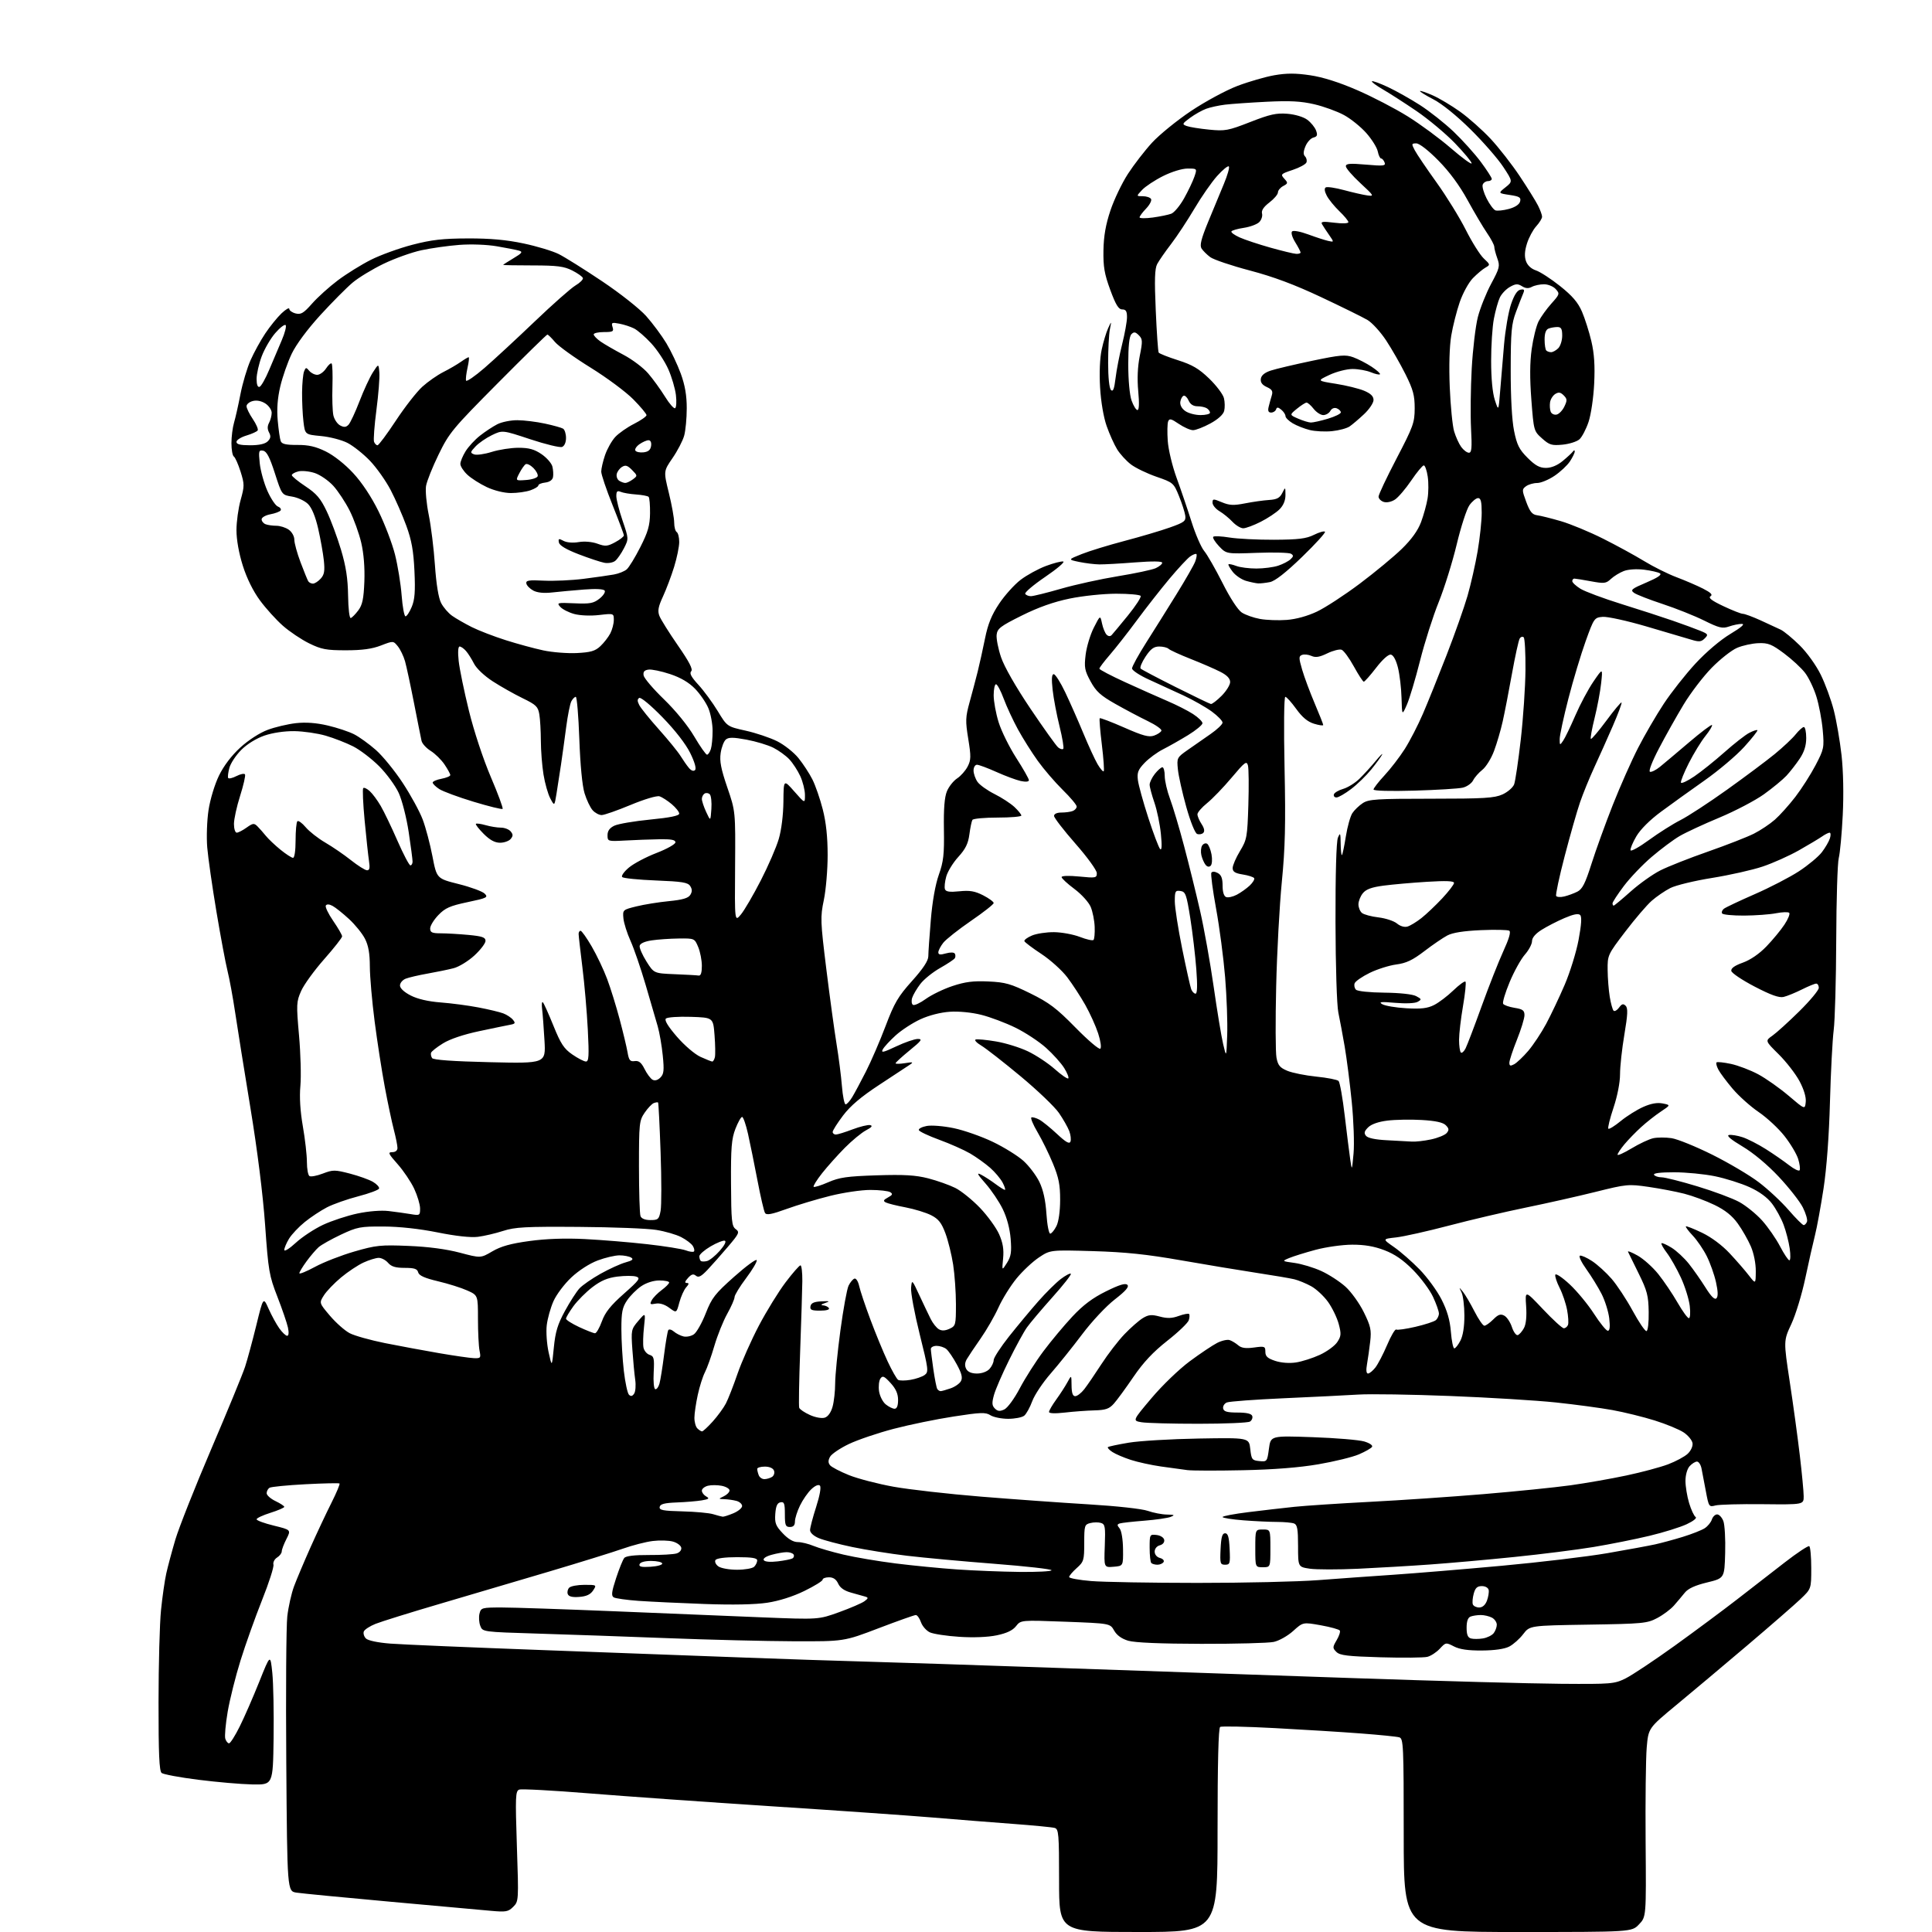 <?xml version="1.0" encoding="UTF-8" standalone="no"?>
<svg 
  version="1.1" 
  xmlns="http://www.w3.org/2000/svg" 
  xmlns:xlink="http://www.w3.org/1999/xlink" 
  xmlns:svg="http://www.w3.org/2000/svg"
  xmlns:rdf="http://www.w3.org/1999/02/22-rdf-syntax-ns#"
  xmlns:cc="http://creativecommons.org/ns#"
  xmlns:dc="http://purl.org/dc/elements/1.1/"
  viewBox="0 0 768 768"
  width="768"
  height="768"
>
<style>svg {background-color: white; }</style>"
<path stroke="none" fill="black" fill-rule="evenodd" d="M452.50,768.00C421.00,768.00 421.00,768.00 421.00,747.57C421.00,728.97 420.84,727.09 419.25,726.63C418.29,726.35 410.75,725.62 402.50,725.01C394.25,724.40 379.85,723.25 370.50,722.47C361.15,721.69 332.57,719.69 307.00,718.04C281.43,716.38 248.70,714.07 234.27,712.90C219.84,711.73 207.30,711.05 206.39,711.40C204.90,711.97 204.82,714.10 205.47,733.92C206.20,755.58 206.18,755.82 204.01,757.99C202.04,759.96 201.13,760.12 195.16,759.58C191.50,759.25 173.43,757.61 155.00,755.95C136.57,754.28 119.85,752.66 117.84,752.35C114.18,751.77 114.18,751.77 113.80,700.64C113.59,672.51 113.77,646.38 114.20,642.57C114.64,638.76 115.85,633.35 116.90,630.55C117.95,627.74 120.91,620.73 123.48,614.97C126.06,609.21 129.80,601.26 131.80,597.30C133.79,593.33 135.22,589.92 134.96,589.71C134.71,589.50 128.60,589.63 121.39,590.01C114.19,590.39 107.77,591.02 107.14,591.41C106.52,591.80 106.00,592.77 106.00,593.58C106.00,594.38 107.58,595.78 109.50,596.70C111.43,597.62 113.00,598.65 113.00,599.00C113.00,599.35 110.53,600.41 107.50,601.37C104.48,602.32 102.00,603.48 102.00,603.94C102.00,604.41 105.08,605.54 108.86,606.46C115.71,608.14 115.71,608.14 113.86,611.78C112.83,613.79 112.00,616.00 112.00,616.70C112.00,617.41 111.16,618.51 110.13,619.15C109.11,619.79 108.46,621.06 108.70,621.97C108.94,622.88 106.90,629.22 104.17,636.06C101.45,642.90 97.60,653.67 95.63,660.00C93.65,666.33 91.35,675.52 90.51,680.43C89.67,685.35 89.24,690.18 89.56,691.18C89.88,692.18 90.55,693.00 91.05,693.00C91.56,693.00 93.48,689.96 95.32,686.25C97.17,682.54 100.65,674.55 103.07,668.50C107.47,657.50 107.47,657.50 108.25,665.00C108.67,669.12 108.90,680.83 108.76,691.00C108.50,709.50 108.50,709.50 100.30,709.34C95.79,709.25 86.12,708.41 78.80,707.48C71.49,706.56 64.94,705.34 64.25,704.78C63.31,704.00 63.00,697.14 63.02,676.63C63.03,661.71 63.47,645.23 64.01,640.00C64.54,634.77 65.48,628.25 66.09,625.50C66.70,622.75 68.33,616.67 69.71,612.00C71.10,607.33 77.51,591.12 83.98,576.00C90.44,560.88 96.49,546.17 97.42,543.32C98.35,540.47 100.36,533.04 101.89,526.82C104.66,515.50 104.66,515.50 106.79,520.29C107.97,522.93 109.87,526.42 111.03,528.04C112.19,529.67 113.59,531.00 114.15,531.00C114.76,531.00 114.89,529.73 114.47,527.75C114.09,525.96 112.20,520.45 110.28,515.50C107.00,507.09 106.68,505.23 105.39,487.00C104.52,474.85 102.33,457.33 99.56,440.50C97.12,425.65 94.38,408.55 93.48,402.50C92.58,396.45 91.21,389.02 90.45,385.99C89.69,382.97 87.70,372.33 86.03,362.36C84.36,352.39 82.72,340.91 82.38,336.86C82.04,332.81 82.27,326.12 82.90,322.00C83.55,317.75 85.34,311.83 87.04,308.33C88.95,304.41 92.05,300.33 95.53,297.15C98.72,294.23 103.24,291.30 106.37,290.14C109.31,289.03 114.38,287.84 117.61,287.47C121.58,287.03 125.70,287.33 130.27,288.40C134.00,289.27 138.72,290.84 140.77,291.89C142.82,292.94 146.72,295.75 149.43,298.14C152.14,300.53 156.94,306.42 160.10,311.24C163.27,316.06 166.83,322.59 168.02,325.75C169.22,328.91 170.96,335.49 171.90,340.37C173.61,349.24 173.61,349.24 182.33,351.43C187.12,352.63 191.77,354.34 192.66,355.23C194.14,356.71 193.60,356.99 185.89,358.61C178.86,360.10 176.97,360.93 174.25,363.76C172.46,365.62 171.00,368.01 171.00,369.07C171.00,370.67 171.72,371.00 175.25,371.01C177.59,371.01 182.54,371.30 186.25,371.65C191.73,372.17 193.00,372.61 193.00,374.02C193.00,374.97 191.02,377.57 188.59,379.81C186.17,382.05 182.45,384.32 180.34,384.87C178.23,385.42 173.57,386.38 170.00,387.01C166.43,387.64 162.49,388.56 161.25,389.05C160.01,389.55 159.00,390.76 159.00,391.75C159.00,392.85 160.64,394.38 163.25,395.72C166.00,397.13 170.22,398.11 175.19,398.49C179.41,398.81 186.18,399.70 190.22,400.48C194.25,401.25 198.69,402.31 200.07,402.84C201.45,403.36 203.17,404.49 203.88,405.35C204.99,406.69 204.83,406.98 202.84,407.35C201.55,407.59 196.00,408.73 190.51,409.90C184.30,411.21 178.84,413.05 176.09,414.76C173.65,416.26 171.52,417.95 171.35,418.50C171.17,419.05 171.36,420.00 171.77,420.61C172.25,421.34 180.08,421.90 194.73,422.24C216.96,422.76 216.96,422.76 216.44,413.63C216.15,408.61 215.73,402.98 215.50,401.13C215.27,399.27 215.40,398.05 215.79,398.42C216.18,398.79 218.07,402.99 220.00,407.75C222.90,414.93 224.19,416.89 227.50,419.17C229.70,420.69 232.13,421.95 232.90,421.97C234.07,421.99 234.20,419.84 233.66,409.25C233.30,402.24 232.34,391.10 231.51,384.50C230.69,377.90 230.01,371.94 230.01,371.25C230.00,370.56 230.36,370.00 230.79,370.00C231.23,370.00 233.22,372.81 235.22,376.25C237.22,379.69 239.98,385.49 241.34,389.14C242.71,392.78 244.94,399.98 246.31,405.14C247.68,410.29 249.10,416.21 249.46,418.30C250.00,421.49 250.47,422.06 252.31,421.80C253.95,421.58 254.93,422.36 256.22,424.94C257.16,426.84 258.59,428.75 259.39,429.20C260.31,429.71 261.46,429.40 262.51,428.35C263.90,426.96 264.05,425.51 263.46,419.59C263.07,415.69 262.17,410.48 261.46,408.00C260.75,405.52 258.58,398.10 256.65,391.50C254.71,384.90 252.01,377.02 250.64,374.00C249.27,370.98 248.00,366.96 247.82,365.08C247.50,361.69 247.56,361.64 253.00,360.30C256.02,359.55 261.83,358.62 265.90,358.22C271.31,357.69 273.59,357.03 274.39,355.75C275.19,354.48 275.19,353.52 274.39,352.25C273.47,350.78 271.26,350.42 260.72,350.00C253.81,349.73 247.79,349.12 247.33,348.65C246.87,348.19 248.07,346.49 249.98,344.89C251.89,343.28 256.84,340.66 260.98,339.07C265.12,337.47 268.50,335.57 268.50,334.83C268.50,333.85 266.80,333.53 262.00,333.62C258.43,333.68 252.35,333.90 248.50,334.12C241.61,334.49 241.50,334.46 241.50,332.01C241.50,330.29 242.34,329.12 244.22,328.22C245.71,327.51 252.12,326.41 258.47,325.79C266.38,325.02 270.00,324.27 270.00,323.42C270.00,322.74 268.65,321.04 267.01,319.66C265.36,318.27 263.18,316.87 262.16,316.55C261.11,316.22 256.19,317.68 250.66,319.98C245.35,322.19 240.18,324.00 239.16,324.00C238.14,324.00 236.53,323.14 235.59,322.09C234.64,321.05 233.19,318.01 232.37,315.34C231.45,312.35 230.66,304.09 230.29,293.75C229.96,284.54 229.33,277.00 228.88,277.00C228.44,277.00 227.64,277.80 227.12,278.77C226.60,279.74 225.68,284.35 225.07,289.02C224.46,293.68 223.53,300.43 223.00,304.00C222.47,307.57 221.67,312.75 221.22,315.50C220.40,320.50 220.40,320.50 218.75,317.38C217.83,315.67 216.62,311.39 216.05,307.88C215.48,304.37 215.01,298.35 215.00,294.50C214.99,290.65 214.72,285.92 214.40,284.00C213.88,280.89 213.13,280.16 207.76,277.55C204.42,275.93 199.09,272.92 195.90,270.86C192.53,268.68 189.41,265.73 188.43,263.81C187.51,261.99 186.07,259.71 185.22,258.75C184.38,257.79 183.25,257.00 182.70,257.00C182.10,257.00 181.95,259.22 182.33,262.75C182.67,265.91 184.51,274.83 186.41,282.56C188.42,290.72 192.07,301.74 195.09,308.83C197.96,315.54 200.07,321.26 199.79,321.54C199.51,321.82 194.31,320.54 188.23,318.70C182.16,316.86 176.02,314.59 174.59,313.65C173.17,312.72 172.00,311.56 172.00,311.09C172.00,310.61 173.58,309.93 175.50,309.57C177.43,309.20 179.00,308.55 179.00,308.10C179.00,307.66 177.97,305.77 176.71,303.90C175.45,302.03 172.98,299.60 171.22,298.50C169.46,297.40 167.81,295.60 167.57,294.50C167.32,293.40 165.98,286.65 164.58,279.50C163.18,272.35 161.57,264.85 161.00,262.83C160.42,260.81 159.14,258.16 158.15,256.93C156.34,254.70 156.34,254.70 151.42,256.60C147.90,257.96 143.94,258.50 137.50,258.50C129.70,258.50 127.75,258.13 122.88,255.74C119.79,254.22 115.09,251.07 112.45,248.74C109.80,246.41 105.70,241.88 103.33,238.66C100.62,234.98 98.10,229.88 96.52,224.86C94.97,219.96 94.00,214.54 94.00,210.76C94.00,207.39 94.75,201.98 95.66,198.73C97.20,193.22 97.20,192.48 95.62,187.45C94.68,184.49 93.49,181.80 92.96,181.48C92.43,181.15 92.00,178.77 92.00,176.18C92.00,173.60 92.47,169.91 93.04,167.99C93.61,166.07 94.76,160.97 95.59,156.65C96.43,152.33 98.23,146.28 99.59,143.21C100.95,140.13 103.58,135.34 105.44,132.56C107.29,129.78 110.21,126.18 111.91,124.56C113.61,122.95 115.00,122.15 115.00,122.79C115.00,123.44 116.14,124.25 117.52,124.60C119.63,125.13 120.70,124.48 124.05,120.68C126.26,118.17 130.86,114.02 134.28,111.45C137.70,108.88 143.62,105.20 147.43,103.28C151.24,101.36 158.67,98.67 163.93,97.30C171.59,95.31 176.00,94.81 186.00,94.78C194.87,94.75 201.29,95.33 208.09,96.77C213.37,97.88 219.67,99.78 222.09,100.99C224.52,102.20 232.29,107.07 239.37,111.82C246.56,116.64 254.29,122.75 256.87,125.65C259.42,128.51 263.02,133.36 264.88,136.43C266.73,139.50 269.32,144.96 270.63,148.55C272.30,153.17 273.00,157.21 272.99,162.30C272.99,166.26 272.53,171.15 271.97,173.18C271.41,175.20 269.33,179.20 267.35,182.08C263.76,187.30 263.76,187.30 265.88,195.95C267.05,200.71 268.00,206.01 268.00,207.74C268.00,209.47 268.45,211.16 269.00,211.50C269.55,211.84 270.00,213.62 270.00,215.45C270.00,217.29 269.09,221.74 267.97,225.36C266.86,228.97 264.86,234.25 263.55,237.10C261.67,241.14 261.36,242.82 262.11,244.80C262.64,246.20 265.95,251.48 269.46,256.55C274.03,263.15 275.53,266.07 274.76,266.84C273.98,267.62 274.79,269.14 277.62,272.21C279.79,274.57 283.24,279.27 285.30,282.65C289.03,288.81 289.03,288.81 296.41,290.45C300.46,291.35 306.09,293.24 308.90,294.64C311.72,296.04 315.54,299.06 317.39,301.34C319.24,303.63 321.74,307.45 322.94,309.83C324.14,312.21 326.00,317.57 327.06,321.74C328.38,326.90 329.00,332.70 329.00,339.91C329.00,345.73 328.32,353.76 327.49,357.75C326.06,364.59 326.12,366.13 328.48,385.25C329.86,396.39 331.69,409.77 332.54,415.00C333.40,420.23 334.36,427.76 334.68,431.75C335.00,435.74 335.66,439.00 336.15,439.00C336.63,439.00 337.81,437.71 338.76,436.14C339.72,434.56 342.19,429.95 344.25,425.89C346.32,421.82 349.83,413.69 352.05,407.82C355.52,398.66 357.01,396.12 362.55,389.95C366.99,385.00 369.00,381.93 369.02,380.13C369.02,378.68 369.47,372.21 370.01,365.75C370.61,358.40 371.81,351.66 373.19,347.75C375.06,342.47 375.38,339.66 375.22,329.68C375.09,321.43 375.45,316.86 376.43,314.51C377.20,312.67 379.02,310.38 380.47,309.43C381.92,308.48 383.80,306.36 384.65,304.71C386.00,302.11 386.03,300.70 384.90,293.74C383.73,286.56 383.79,285.08 385.43,279.13C386.44,275.48 387.88,270.02 388.64,267.00C389.39,263.98 390.71,258.02 391.57,253.77C392.72,248.04 394.18,244.46 397.17,239.98C399.39,236.65 403.23,232.39 405.70,230.50C408.17,228.61 412.70,226.14 415.75,224.99C418.81,223.85 421.92,223.04 422.67,223.21C423.42,223.37 420.19,226.12 415.50,229.31C410.80,232.51 407.22,235.55 407.54,236.06C407.86,236.58 408.88,237.00 409.81,236.99C410.74,236.99 416.12,235.66 421.77,234.03C427.41,232.40 437.61,230.16 444.43,229.05C451.25,227.94 457.99,226.50 459.41,225.86C460.84,225.21 462.00,224.24 462.00,223.70C462.00,223.08 458.15,223.03 451.25,223.56C445.34,224.03 438.93,224.38 437.00,224.36C435.07,224.33 431.48,223.89 429.00,223.38C424.50,222.44 424.50,222.44 430.00,220.25C433.02,219.04 440.68,216.70 447.00,215.03C453.32,213.37 461.43,210.97 465.00,209.70C470.83,207.63 471.46,207.14 471.16,204.94C470.97,203.60 469.85,200.11 468.66,197.18C466.55,191.98 466.34,191.81 459.70,189.51C455.95,188.21 451.38,186.01 449.54,184.60C447.70,183.19 445.24,180.50 444.08,178.62C442.91,176.74 441.04,172.57 439.91,169.35C438.68,165.86 437.63,159.67 437.30,154.00C436.96,148.26 437.21,142.32 437.93,139.00C438.58,135.97 439.73,132.15 440.49,130.50C441.86,127.50 441.86,127.50 441.18,131.00C440.81,132.93 440.50,138.87 440.50,144.20C440.50,150.04 440.95,154.35 441.63,155.03C442.46,155.86 442.93,154.63 443.45,150.33C443.83,147.12 445.01,141.05 446.07,136.83C447.13,132.62 448.00,127.78 448.00,126.08C448.00,123.72 447.56,123.00 446.10,123.00C444.65,123.00 443.54,121.19 441.35,115.25C439.02,108.91 438.53,106.05 438.64,99.50C438.74,93.80 439.54,89.24 441.43,83.62C442.88,79.28 446.01,72.76 448.37,69.12C450.73,65.48 455.04,59.90 457.95,56.72C460.87,53.55 467.84,47.88 473.44,44.13C479.05,40.38 487.33,35.90 491.84,34.18C496.34,32.46 502.98,30.54 506.57,29.91C511.47,29.06 515.05,29.06 520.81,29.92C525.83,30.66 532.32,32.71 539.50,35.83C545.55,38.45 554.58,43.14 559.57,46.25C564.57,49.36 572.33,55.08 576.82,58.97C581.32,62.85 585.00,65.53 585.00,64.92C585.00,64.31 582.00,60.70 578.33,56.89C574.66,53.09 567.79,47.36 563.08,44.14C558.36,40.93 552.34,37.06 549.70,35.53C547.07,34.01 545.11,32.55 545.36,32.31C545.61,32.06 548.44,33.08 551.66,34.58C554.87,36.08 560.63,39.31 564.45,41.76C568.27,44.21 574.30,48.98 577.85,52.36C581.39,55.74 586.25,61.14 588.65,64.36C591.04,67.58 593.00,70.62 593.00,71.11C593.00,71.60 592.31,72.00 591.47,72.00C590.63,72.00 589.69,72.63 589.40,73.40C589.10,74.17 589.81,76.67 590.98,78.95C592.14,81.23 593.70,83.33 594.44,83.62C595.18,83.90 597.59,83.65 599.78,83.06C602.28,82.39 603.96,81.28 604.27,80.09C604.68,78.49 604.03,78.08 600.14,77.50C595.51,76.80 595.51,76.80 598.44,74.47C601.37,72.13 601.37,72.13 597.55,66.32C595.45,63.12 589.62,56.44 584.61,51.48C579.12,46.04 573.24,41.28 569.81,39.50C566.68,37.88 564.28,36.39 564.48,36.19C564.67,35.99 566.95,36.77 569.53,37.91C572.12,39.05 577.01,41.98 580.41,44.40C583.81,46.83 589.27,51.68 592.55,55.19C595.82,58.70 601.03,65.38 604.13,70.04C607.23,74.69 610.49,79.94 611.38,81.70C612.27,83.46 613.00,85.46 613.00,86.15C613.00,86.83 611.95,88.54 610.67,89.95C609.39,91.35 607.74,94.43 607.00,96.80C606.06,99.78 605.94,101.92 606.60,103.80C607.19,105.49 608.68,106.87 610.58,107.50C612.24,108.05 616.56,110.85 620.17,113.73C625.06,117.63 627.28,120.23 628.87,123.91C630.04,126.64 631.72,131.93 632.60,135.68C633.74,140.56 634.06,145.35 633.71,152.50C633.44,158.08 632.45,164.81 631.47,167.73C630.50,170.60 628.88,173.70 627.87,174.62C626.85,175.54 623.83,176.50 621.15,176.76C616.84,177.17 615.91,176.89 612.99,174.28C609.72,171.36 609.68,171.22 608.74,158.92C608.09,150.44 608.13,144.04 608.87,138.75C609.47,134.48 610.70,129.53 611.61,127.75C612.53,125.96 614.82,122.77 616.71,120.66C620.01,116.99 620.08,116.74 618.42,114.91C617.47,113.86 615.38,113.00 613.78,113.00C612.18,113.00 610.01,113.46 608.96,114.02C607.59,114.75 606.46,114.68 605.01,113.77C603.33,112.73 602.50,112.77 600.24,114.04C598.73,114.88 596.93,116.76 596.23,118.22C595.53,119.67 594.46,123.48 593.85,126.68C593.23,129.88 592.74,137.45 592.75,143.50C592.75,150.42 593.30,156.17 594.22,159.00C595.69,163.50 595.69,163.50 596.33,155.50C596.68,151.10 597.38,142.78 597.88,137.00C598.38,131.22 599.62,124.03 600.64,121.00C601.90,117.28 603.11,115.39 604.40,115.15C605.91,114.87 606.13,115.17 605.49,116.65C605.05,117.67 603.76,120.97 602.63,124.00C600.83,128.78 600.55,131.79 600.53,147.00C600.51,157.92 601.01,167.04 601.86,171.24C603.00,176.88 603.89,178.65 607.23,181.99C610.29,185.05 612.02,186.00 614.54,186.00C616.66,186.00 619.04,185.02 621.17,183.27C623.00,181.76 624.83,180.07 625.23,179.52C625.71,178.85 625.97,178.85 625.98,179.50C625.98,180.05 625.12,181.81 624.07,183.41C623.01,185.02 620.24,187.60 617.92,189.16C615.60,190.72 612.50,192.00 611.04,192.00C609.58,192.00 607.59,192.58 606.63,193.28C604.96,194.50 604.96,194.80 606.71,199.53C608.16,203.44 609.08,204.57 611.03,204.82C612.39,204.99 616.65,206.06 620.50,207.18C624.35,208.31 631.88,211.43 637.23,214.12C642.59,216.80 649.94,220.82 653.57,223.04C657.20,225.26 662.97,228.14 666.40,229.43C669.83,230.72 674.58,232.77 676.97,233.98C680.14,235.60 680.94,236.42 679.94,237.04C678.97,237.64 680.45,238.77 685.04,240.94C688.59,242.62 692.09,244.00 692.81,244.00C693.53,244.00 696.68,245.16 699.81,246.58C702.94,248.00 706.57,249.68 707.89,250.32C709.20,250.96 712.57,253.75 715.39,256.52C718.30,259.39 721.91,264.41 723.77,268.19C725.57,271.83 727.90,278.20 728.96,282.34C730.02,286.48 731.40,294.51 732.04,300.19C732.74,306.48 732.93,315.77 732.52,324.00C732.15,331.43 731.44,339.10 730.94,341.06C730.43,343.02 729.98,357.65 729.93,373.56C729.87,389.48 729.42,405.65 728.92,409.50C728.43,413.35 727.76,426.18 727.44,438.00C727.07,451.55 726.13,464.31 724.88,472.50C723.78,479.65 722.26,487.98 721.49,491.00C720.72,494.02 718.99,501.71 717.64,508.08C716.30,514.45 713.80,522.65 712.09,526.31C708.98,532.97 708.98,532.97 711.46,549.34C712.83,558.34 714.63,571.51 715.46,578.61C716.30,585.70 716.99,592.99 716.99,594.80C717.00,598.11 717.00,598.11 700.75,597.94C691.81,597.84 683.33,598.07 681.89,598.45C679.37,599.12 679.25,598.96 678.11,592.82C677.46,589.34 676.68,585.26 676.38,583.75C676.08,582.24 675.27,581.00 674.58,581.00C673.88,581.00 672.57,581.82 671.65,582.83C670.69,583.89 670.00,586.34 670.00,588.67C670.00,590.88 670.65,594.85 671.45,597.50C672.25,600.15 673.41,602.63 674.02,603.02C674.68,603.42 673.21,604.62 670.51,605.89C667.96,607.09 661.29,609.17 655.69,610.51C650.08,611.86 640.10,613.85 633.50,614.95C626.90,616.04 612.73,617.83 602.00,618.92C591.27,620.02 576.20,621.36 568.50,621.91C560.80,622.47 547.93,623.22 539.91,623.60C531.88,623.97 523.22,623.96 520.66,623.58C516.00,622.88 516.00,622.88 516.00,614.55C516.00,607.87 515.69,606.09 514.42,605.61C513.55,605.27 510.51,605.00 507.67,604.99C504.83,604.99 498.79,604.70 494.25,604.35C489.71,603.99 486.00,603.40 486.00,603.04C486.00,602.67 490.61,601.80 496.25,601.10C501.89,600.40 510.10,599.45 514.50,598.99C518.90,598.53 532.40,597.64 544.50,597.01C556.60,596.39 576.98,595.00 589.79,593.93C602.61,592.86 618.13,591.28 624.29,590.43C630.46,589.57 640.45,587.82 646.50,586.53C652.55,585.25 660.00,583.25 663.06,582.10C666.12,580.94 669.64,579.06 670.87,577.91C672.16,576.70 672.98,574.91 672.81,573.69C672.64,572.52 671.06,570.60 669.30,569.42C667.54,568.24 662.37,566.10 657.80,564.67C653.24,563.24 645.67,561.38 641.00,560.53C636.33,559.68 626.20,558.32 618.50,557.50C610.80,556.69 591.90,555.53 576.50,554.93C561.10,554.32 544.67,554.07 540.00,554.36C535.33,554.65 522.05,555.31 510.50,555.82C498.95,556.33 488.69,557.09 487.70,557.50C486.71,557.91 486.05,558.98 486.22,559.88C486.47,561.13 487.76,561.50 491.94,561.51C495.58,561.52 497.49,561.96 497.79,562.88C498.04,563.62 497.63,564.62 496.87,565.10C496.12,565.58 486.95,565.97 476.50,565.97C466.05,565.98 455.85,565.70 453.83,565.37C450.16,564.76 450.16,564.76 457.76,555.76C462.00,550.73 468.71,544.27 472.93,541.14C477.09,538.06 482.00,534.77 483.84,533.83C485.67,532.90 487.92,532.39 488.84,532.72C489.75,533.04 491.28,533.97 492.23,534.79C493.49,535.87 495.21,536.11 498.48,535.66C502.72,535.08 503.00,535.18 503.00,537.36C503.00,539.17 503.86,539.96 506.90,540.97C509.27,541.75 512.52,542.00 515.16,541.60C517.55,541.24 521.84,539.87 524.68,538.56C527.52,537.24 530.64,534.96 531.60,533.48C533.14,531.14 533.21,530.22 532.15,526.27C531.48,523.78 529.57,519.84 527.91,517.52C526.24,515.20 523.22,512.39 521.19,511.28C519.16,510.17 516.15,508.93 514.50,508.53C512.85,508.13 506.10,506.98 499.50,505.98C492.90,504.97 479.40,502.73 469.50,501.00C455.88,498.61 447.36,497.72 434.50,497.34C417.50,496.85 417.50,496.85 412.97,499.87C410.47,501.54 406.48,505.29 404.09,508.20C401.70,511.12 398.47,516.30 396.92,519.73C395.37,523.16 392.17,528.72 389.80,532.10C387.44,535.47 384.97,539.17 384.31,540.30C383.51,541.70 383.44,542.96 384.10,544.19C384.74,545.38 386.21,546.00 388.38,546.00C390.32,546.00 392.38,545.24 393.35,544.17C394.26,543.17 395.00,541.58 395.00,540.66C395.00,539.73 397.76,535.49 401.13,531.23C404.51,526.98 409.73,520.70 412.74,517.29C415.75,513.87 419.77,509.89 421.67,508.44C423.58,506.99 425.38,506.04 425.68,506.34C425.98,506.64 422.68,510.85 418.34,515.69C414.01,520.54 409.45,525.93 408.22,527.68C406.98,529.42 403.77,535.30 401.09,540.73C398.40,546.16 395.71,552.37 395.12,554.53C394.24,557.70 394.31,558.74 395.48,559.91C396.59,561.02 397.46,561.11 399.21,560.29C400.51,559.68 403.19,556.03 405.39,551.86C407.52,547.81 411.75,541.18 414.78,537.13C417.81,533.08 422.98,526.89 426.26,523.38C430.56,518.78 434.32,515.96 439.65,513.33C444.96,510.70 447.37,509.97 448.15,510.75C448.92,511.52 447.50,513.17 443.12,516.57C439.69,519.23 434.00,525.31 430.17,530.41C426.41,535.41 420.78,542.42 417.66,546.00C414.53,549.58 411.24,554.52 410.33,557.00C409.42,559.48 407.99,562.06 407.15,562.75C406.31,563.44 403.44,564.00 400.77,564.00C398.11,564.00 394.93,563.36 393.71,562.58C391.78,561.35 389.90,561.41 379.06,563.09C372.22,564.14 361.51,566.34 355.26,567.98C349.00,569.62 340.99,572.33 337.45,574.02C333.91,575.71 330.54,578.00 329.94,579.11C329.16,580.57 329.17,581.50 329.98,582.48C330.60,583.22 333.99,584.98 337.51,586.40C341.04,587.81 349.01,589.88 355.21,591.00C361.42,592.11 377.07,593.89 390.00,594.94C402.93,595.99 422.22,597.37 432.87,598.01C443.94,598.68 453.96,599.78 456.25,600.59C458.45,601.36 461.88,602.03 463.88,602.06C466.90,602.12 467.15,602.27 465.38,602.98C464.21,603.45 459.49,604.13 454.88,604.50C450.27,604.86 445.89,605.35 445.14,605.59C444.02,605.94 444.01,606.30 445.06,607.57C445.81,608.47 446.38,611.94 446.42,615.81C446.50,622.50 446.50,622.50 442.67,622.81C438.85,623.13 438.85,623.13 439.17,614.55C439.46,606.96 439.29,605.90 437.68,605.40C436.68,605.08 434.76,605.09 433.43,605.43C431.13,606.00 431.00,606.44 431.00,613.35C431.00,620.22 430.82,620.83 428.00,623.34C426.35,624.81 425.00,626.41 425.00,626.89C425.00,627.37 428.93,628.09 433.74,628.49C438.54,628.89 457.56,629.22 475.99,629.23C494.42,629.24 516.02,628.74 524.00,628.13C531.98,627.52 545.48,626.55 554.00,625.98C562.52,625.40 581.85,623.80 596.94,622.42C612.03,621.04 630.91,618.79 638.89,617.42C646.87,616.04 655.45,614.46 657.95,613.91C660.45,613.36 665.42,612.01 668.99,610.91C672.56,609.81 676.46,608.27 677.66,607.49C678.86,606.70 680.14,605.14 680.49,604.03C680.85,602.91 681.79,602.00 682.59,602.00C683.39,602.00 684.50,603.19 685.06,604.65C685.61,606.11 685.94,611.82 685.78,617.34C685.50,627.37 685.50,627.37 678.56,629.06C673.80,630.21 671.03,631.49 669.73,633.12C668.68,634.43 666.75,636.72 665.43,638.22C664.12,639.72 661.12,641.96 658.77,643.20C654.76,645.32 653.08,645.48 631.30,645.82C608.10,646.19 608.10,646.19 605.50,649.59C604.07,651.47 601.57,653.69 599.95,654.53C598.07,655.50 594.13,656.07 589.10,656.10C583.59,656.14 580.22,655.65 577.97,654.48C574.79,652.84 574.69,652.86 572.34,655.39C571.02,656.81 568.79,658.27 567.39,658.62C565.98,658.97 557.65,659.05 548.87,658.80C535.71,658.42 532.62,658.05 531.24,656.67C529.68,655.11 529.69,654.80 531.34,652.00C532.32,650.35 532.88,648.62 532.60,648.17C532.32,647.71 528.91,646.77 525.02,646.07C517.95,644.81 517.95,644.81 514.04,648.35C511.87,650.31 508.42,652.25 506.31,652.69C504.21,653.14 491.25,653.48 477.50,653.45C461.30,653.42 451.09,652.98 448.50,652.22C445.87,651.44 443.95,650.05 442.89,648.18C441.28,645.33 441.28,645.33 423.54,644.66C405.80,643.99 405.80,643.99 403.88,646.43C402.56,648.11 400.18,649.24 396.23,650.06C392.72,650.80 386.97,651.03 381.37,650.66C376.35,650.34 371.09,649.54 369.67,648.90C368.26,648.25 366.65,646.44 366.10,644.86C365.55,643.29 364.63,642.00 364.05,642.00C363.48,642.00 356.82,644.36 349.25,647.25C335.50,652.50 335.50,652.50 315.50,652.43C304.50,652.39 282.00,651.84 265.50,651.20C249.00,650.56 225.68,649.74 213.67,649.38C191.84,648.71 191.84,648.71 190.92,646.29C190.41,644.95 190.27,642.77 190.61,641.43C191.19,639.10 191.56,639.00 199.51,639.00C204.06,639.00 224.15,639.68 244.15,640.50C264.14,641.33 290.60,642.42 302.94,642.92C325.39,643.82 325.39,643.82 333.57,640.86C338.07,639.23 342.60,637.28 343.63,636.52C345.18,635.38 345.24,635.07 344.00,634.69C343.18,634.43 340.66,633.73 338.41,633.12C335.65,632.37 333.96,631.21 333.19,629.51C332.41,627.80 331.24,627.00 329.52,627.00C328.13,627.00 327.00,627.43 327.00,627.95C327.00,628.47 323.74,630.48 319.75,632.43C315.21,634.65 309.69,636.40 305.00,637.11C300.16,637.84 291.29,638.02 280.00,637.61C270.38,637.26 258.61,636.70 253.86,636.37C249.12,636.03 244.65,635.40 243.95,634.97C242.93,634.34 243.13,632.75 244.90,627.36C246.13,623.61 247.59,619.99 248.15,619.32C248.81,618.52 252.22,618.11 258.00,618.14C262.87,618.17 267.80,617.88 268.98,617.51C270.21,617.12 270.98,616.15 270.81,615.24C270.64,614.36 269.15,613.26 267.50,612.80C265.85,612.34 262.25,612.23 259.50,612.57C256.75,612.90 251.40,614.28 247.61,615.62C243.81,616.96 230.76,621.01 218.61,624.62C206.45,628.22 186.80,634.03 174.95,637.52C163.09,641.00 151.54,644.60 149.27,645.51C147.01,646.41 144.91,647.78 144.62,648.55C144.33,649.32 144.71,650.57 145.47,651.33C146.30,652.15 150.21,652.98 155.18,653.36C159.76,653.72 187.57,654.90 217.00,655.98C246.43,657.06 282.43,658.39 297.00,658.95C311.57,659.50 332.27,660.19 343.00,660.48C353.73,660.77 388.15,661.90 419.50,662.99C450.85,664.08 504.18,665.92 538.00,667.08C571.83,668.24 608.95,669.26 620.50,669.34C640.59,669.49 641.70,669.40 646.20,667.19C648.78,665.91 657.57,660.06 665.74,654.19C673.90,648.31 685.06,640.02 690.54,635.77C696.02,631.52 704.53,624.91 709.46,621.09C714.39,617.27 718.78,614.36 719.21,614.63C719.64,614.90 720.00,618.82 720.00,623.35C720.00,631.58 720.00,631.58 715.75,635.64C713.41,637.87 703.85,646.19 694.50,654.13C685.15,662.06 672.50,672.70 666.38,677.75C655.26,686.95 655.26,686.95 654.59,694.72C654.23,699.00 654.03,715.88 654.16,732.24C654.40,761.98 654.40,761.98 651.51,764.99C648.63,768.00 648.63,768.00 603.31,768.00C558.00,768.00 558.00,768.00 558.00,729.57C558.00,693.83 557.88,691.10 556.25,690.62C555.29,690.33 548.42,689.64 541.00,689.08C533.58,688.51 518.18,687.55 506.78,686.95C495.39,686.34 485.60,686.13 485.03,686.48C484.35,686.90 484.00,700.81 484.00,727.56C484.00,768.00 484.00,768.00 452.50,768.00zM589.50,651.30C591.15,651.03 593.06,650.09 593.75,649.22C594.44,648.34 595.00,646.82 595.00,645.84C595.00,644.87 594.13,643.60 593.07,643.04C592.00,642.47 590.01,642.00 588.65,642.00C587.28,642.00 585.45,642.27 584.58,642.61C583.52,643.01 583.00,644.47 583.00,647.03C583.00,649.83 583.47,650.98 584.75,651.32C585.71,651.58 587.85,651.57 589.50,651.30zM587.99,639.00C589.30,639.00 590.42,638.03 591.07,636.33C591.62,634.86 591.94,632.95 591.78,632.08C591.60,631.16 590.46,630.50 589.06,630.50C587.22,630.50 586.45,631.22 585.83,633.50C585.38,635.15 585.22,637.06 585.47,637.75C585.73,638.44 586.86,639.00 587.99,639.00zM230.26,634.80C227.49,635.01 226.08,634.66 225.70,633.67C225.40,632.89 225.66,631.74 226.28,631.12C226.90,630.50 229.61,630.00 232.32,630.00C237.20,630.00 237.23,630.02 235.76,632.25C234.71,633.84 233.10,634.59 230.26,634.80zM405.25,624.86C412.26,624.94 418.00,624.64 418.00,624.20C418.00,623.75 407.76,622.60 395.25,621.63C382.74,620.66 367.10,619.22 360.50,618.43C353.90,617.64 344.12,616.08 338.77,614.96C333.42,613.84 327.46,612.26 325.52,611.45C323.40,610.56 322.01,609.28 322.01,608.24C322.02,607.28 323.11,603.12 324.44,599.00C325.89,594.48 326.48,591.13 325.93,590.56C325.38,589.99 324.06,590.53 322.52,591.98C321.14,593.27 319.11,596.20 318.01,598.48C316.90,600.76 316.00,603.61 316.00,604.82C316.00,606.33 315.39,607.00 314.00,607.00C312.26,607.00 312.00,606.33 312.00,601.93C312.00,597.64 311.73,596.90 310.25,597.19C308.97,597.43 308.42,598.67 308.19,601.78C307.93,605.45 308.34,606.54 311.16,609.52C313.31,611.80 315.36,613.00 317.10,613.00C318.56,613.00 321.40,613.69 323.41,614.53C325.42,615.36 330.76,616.92 335.28,617.98C339.80,619.05 349.12,620.62 356.00,621.49C362.88,622.35 373.90,623.43 380.50,623.88C387.10,624.34 398.24,624.78 405.25,624.86zM292.99,624.00C296.08,624.00 299.14,623.46 299.80,622.80C300.46,622.14 301.00,621.01 301.00,620.30C301.00,619.34 298.91,619.00 293.06,619.00C288.15,619.00 284.85,619.44 284.41,620.15C284.01,620.79 284.52,621.91 285.54,622.65C286.57,623.40 289.86,624.00 292.99,624.00zM258.65,622.81C261.32,622.64 263.39,622.05 263.25,621.50C263.11,620.95 261.12,620.50 258.83,620.50C256.29,620.50 254.50,621.01 254.23,621.81C253.90,622.79 254.99,623.04 258.65,622.81zM502.00,623.00C499.00,623.00 499.00,623.00 499.00,615.50C499.00,608.00 499.00,608.00 502.00,608.00C505.00,608.00 505.00,608.00 505.00,615.50C505.00,623.00 505.00,623.00 502.00,623.00zM460.11,622.00C459.13,622.00 458.03,621.70 457.67,621.33C457.30,620.97 457.00,618.24 457.00,615.27C457.00,609.97 457.05,609.87 459.74,610.18C461.30,610.36 462.62,611.20 462.79,612.12C462.97,613.07 462.25,613.96 461.05,614.28C459.86,614.59 459.00,615.64 459.00,616.79C459.00,617.96 459.86,618.99 461.10,619.32C462.26,619.62 462.90,620.34 462.54,620.93C462.18,621.52 461.08,622.00 460.11,622.00zM487.00,622.00C485.06,622.00 484.93,621.52 485.20,615.75C485.43,610.99 485.86,609.50 487.00,609.50C488.14,609.50 488.57,610.99 488.80,615.75C489.07,621.52 488.94,622.00 487.00,622.00zM309.16,620.67C311.85,620.35 314.49,619.81 315.04,619.48C315.59,619.14 315.77,618.44 315.46,617.93C315.14,617.42 313.90,617.00 312.69,617.01C311.49,617.01 308.80,617.48 306.72,618.06C304.47,618.68 303.22,619.54 303.61,620.18C304.02,620.84 306.15,621.02 309.16,620.67zM287.28,602.91C287.71,602.96 289.62,602.35 291.53,601.55C293.44,600.75 295.00,599.46 295.00,598.67C295.00,597.88 293.99,596.96 292.75,596.63C291.51,596.30 289.38,595.99 288.00,595.95C285.50,595.86 285.50,595.86 287.75,594.78C288.99,594.18 290.00,593.14 290.00,592.47C290.00,591.80 288.61,590.97 286.90,590.63C285.20,590.29 282.72,590.28 281.40,590.61C280.08,590.95 279.00,591.82 279.00,592.56C279.00,593.30 279.77,594.33 280.72,594.86C282.15,595.66 281.84,595.93 278.97,596.42C277.06,596.74 272.58,597.12 269.01,597.25C264.11,597.44 262.45,597.88 262.23,599.03C261.99,600.30 263.50,600.60 271.22,600.79C276.32,600.91 281.85,601.42 283.50,601.92C285.15,602.42 286.85,602.87 287.28,602.91zM303.86,587.98C304.76,587.98 306.13,587.57 306.90,587.09C307.66,586.60 308.01,585.48 307.68,584.60C307.30,583.62 305.89,583.00 304.03,583.00C302.36,583.00 301.00,583.41 301.00,583.92C301.00,584.42 301.27,585.55 301.61,586.42C301.94,587.29 302.95,587.99 303.86,587.98zM494.00,584.44C483.82,584.66 473.93,584.63 472.00,584.39C470.07,584.15 465.35,583.50 461.50,582.95C457.65,582.40 452.25,581.22 449.50,580.32C446.75,579.43 443.47,578.03 442.22,577.21C440.96,576.40 440.15,575.52 440.41,575.26C440.66,575.00 444.39,574.21 448.69,573.49C452.98,572.77 465.50,572.03 476.50,571.84C496.50,571.50 496.50,571.50 497.00,576.00C497.46,580.18 497.72,580.52 500.61,580.80C503.66,581.10 503.74,581.00 504.42,575.91C505.11,570.71 505.11,570.71 521.80,571.30C530.99,571.62 540.20,572.39 542.28,573.00C544.41,573.63 545.78,574.55 545.42,575.14C545.07,575.70 542.71,577.05 540.19,578.13C537.66,579.22 530.40,580.99 524.05,582.08C516.42,583.39 506.22,584.19 494.00,584.44zM279.08,569.00C279.46,569.00 281.37,567.23 283.33,565.06C285.28,562.89 287.64,559.66 288.56,557.89C289.48,556.11 291.56,550.79 293.18,546.08C294.81,541.36 298.62,532.77 301.65,527.00C304.69,521.23 309.47,513.46 312.28,509.75C315.09,506.04 317.75,503.00 318.20,503.00C318.64,503.00 318.97,505.81 318.94,509.25C318.90,512.69 318.51,525.17 318.08,537.00C317.64,548.83 317.47,559.01 317.70,559.62C317.93,560.24 319.84,561.53 321.95,562.48C324.14,563.47 326.67,563.92 327.86,563.54C329.15,563.13 330.32,561.49 330.96,559.19C331.53,557.16 331.99,552.98 331.99,549.90C332.00,546.83 332.93,537.38 334.07,528.90C335.21,520.43 336.67,512.41 337.32,511.07C337.97,509.74 339.02,508.48 339.66,508.27C340.30,508.06 341.13,509.37 341.53,511.20C341.92,513.01 343.92,519.00 345.98,524.50C348.03,530.00 351.13,537.51 352.85,541.18C354.57,544.86 356.45,548.16 357.03,548.52C357.60,548.87 359.82,548.87 361.94,548.51C364.07,548.15 366.60,547.28 367.56,546.58C369.21,545.38 369.09,544.41 365.58,530.32C363.53,522.08 361.99,513.80 362.17,511.92C362.50,508.53 362.53,508.57 365.50,514.96C367.15,518.51 369.18,522.75 370.00,524.38C370.82,526.02 372.25,527.81 373.17,528.37C374.33,529.08 375.63,529.03 377.42,528.22C379.90,527.09 380.00,526.71 380.00,518.46C380.00,513.74 379.50,506.65 378.89,502.69C378.28,498.74 376.89,493.13 375.81,490.23C374.25,486.06 373.07,484.57 370.15,483.07C368.11,482.04 363.54,480.63 359.98,479.95C356.41,479.28 352.87,478.39 352.09,477.98C350.99,477.41 351.19,476.97 352.98,476.01C354.79,475.04 354.98,474.60 353.89,473.91C353.12,473.43 349.57,473.02 346.00,473.02C342.43,473.01 335.23,474.07 330.00,475.38C324.77,476.68 316.98,479.02 312.69,480.58C306.70,482.75 304.69,483.12 304.10,482.16C303.68,481.48 302.32,475.65 301.10,469.21C299.87,462.77 298.18,454.46 297.35,450.75C296.52,447.04 295.46,444.00 295.00,444.00C294.54,444.00 293.34,446.14 292.33,448.75C290.80,452.72 290.51,456.26 290.59,470.40C290.67,485.36 290.88,487.44 292.45,488.59C294.09,489.79 293.86,490.32 289.36,495.61C286.69,498.76 283.03,502.88 281.24,504.78C278.72,507.44 277.67,507.97 276.64,507.12C275.63,506.28 274.87,506.49 273.50,508.00C272.24,509.40 272.09,510.00 273.00,510.00C273.98,510.00 273.92,510.44 272.75,511.75C271.89,512.71 270.68,515.41 270.05,517.75C268.92,522.00 268.92,522.00 266.04,519.87C264.19,518.50 262.24,517.91 260.62,518.22C258.41,518.64 258.21,518.47 259.08,516.86C259.62,515.84 261.40,514.03 263.03,512.82C264.66,511.61 266.00,510.26 266.00,509.81C266.00,509.37 264.27,509.00 262.15,509.00C259.80,509.00 256.98,509.89 254.92,511.27C253.07,512.52 250.52,515.07 249.27,516.92C247.37,519.74 247.00,521.62 247.01,528.40C247.01,532.85 247.45,540.29 247.98,544.93C248.52,549.56 249.43,553.83 250.02,554.42C250.77,555.17 251.38,555.05 252.08,553.99C252.63,553.17 252.82,550.70 252.51,548.50C252.19,546.30 251.68,540.90 251.38,536.50C250.84,528.75 250.91,528.39 253.73,525.08C256.64,521.67 256.64,521.67 256.00,527.53C255.64,530.75 255.55,534.41 255.79,535.66C256.03,536.91 257.11,538.22 258.21,538.57C259.96,539.12 260.15,539.92 259.85,545.57C259.65,549.17 259.92,552.07 260.48,552.22C261.01,552.38 261.77,551.38 262.15,550.00C262.54,548.62 263.36,543.48 263.98,538.56C264.60,533.65 265.36,529.23 265.65,528.75C265.95,528.27 266.94,528.51 267.85,529.29C268.76,530.08 270.48,530.96 271.69,531.25C272.89,531.54 274.76,531.16 275.84,530.40C276.93,529.64 279.04,525.89 280.54,522.07C282.96,515.90 284.22,514.29 291.86,507.50C296.59,503.30 300.61,500.34 300.81,500.93C301.01,501.52 299.10,504.75 296.58,508.10C294.06,511.45 292.00,514.84 292.00,515.61C292.00,516.39 290.69,519.39 289.08,522.27C287.48,525.14 285.18,530.88 283.97,535.00C282.77,539.12 281.08,543.85 280.22,545.50C279.37,547.15 278.08,551.20 277.37,554.50C276.65,557.80 276.05,561.87 276.04,563.55C276.02,565.23 276.54,567.14 277.20,567.80C277.86,568.46 278.71,569.00 279.08,569.00zM423.25,561.52C419.38,561.96 417.00,561.87 417.00,561.27C417.00,560.74 418.29,558.52 419.87,556.34C421.45,554.16 423.45,551.06 424.33,549.44C425.92,546.50 425.92,546.50 425.96,550.75C425.99,553.74 426.42,555.00 427.42,555.00C428.21,555.00 429.82,553.76 431.00,552.25C432.18,550.74 435.25,546.25 437.82,542.28C440.40,538.30 444.52,532.94 447.00,530.36C449.47,527.78 452.75,524.91 454.27,523.98C456.56,522.59 457.75,522.48 461.02,523.35C464.00,524.15 465.87,524.09 468.57,523.11C470.54,522.40 472.38,522.05 472.67,522.33C472.95,522.62 472.90,523.73 472.56,524.80C472.22,525.88 468.38,529.56 464.02,532.98C458.37,537.43 454.52,541.54 450.55,547.35C447.50,551.83 443.99,556.63 442.75,558.00C440.91,560.05 439.50,560.53 435.00,560.65C431.98,560.73 426.69,561.12 423.25,561.52zM355.61,560.00C356.53,560.00 357.00,558.82 357.00,556.52C357.00,554.04 356.13,552.08 354.02,549.77C351.49,547.01 350.87,546.73 349.98,548.00C349.40,548.83 349.16,551.08 349.43,553.00C349.71,554.92 350.90,557.29 352.08,558.25C353.26,559.21 354.85,560.00 355.61,560.00zM373.91,553.00C374.35,553.00 376.13,552.50 377.87,551.89C379.62,551.29 381.48,549.98 382.00,548.99C382.72,547.65 382.29,545.95 380.33,542.35C378.89,539.68 377.01,536.94 376.16,536.25C375.31,535.56 373.58,535.00 372.31,535.00C371.04,535.00 370.01,535.56 370.02,536.25C370.03,536.94 370.49,540.59 371.03,544.37C371.58,548.14 372.27,551.63 372.57,552.12C372.87,552.60 373.47,553.00 373.91,553.00zM543.80,546.00C544.38,546.00 545.70,544.93 546.73,543.62C547.75,542.31 549.86,538.27 551.41,534.63C552.95,530.99 554.58,528.24 555.02,528.51C555.47,528.79 558.90,528.30 562.65,527.43C566.41,526.56 570.05,525.37 570.74,524.80C571.43,524.23 572.00,523.02 571.99,522.13C571.98,521.23 570.93,518.25 569.64,515.50C568.36,512.75 564.80,507.96 561.73,504.85C557.79,500.86 554.45,498.55 550.33,496.98C546.26,495.42 542.38,494.76 537.50,494.78C533.65,494.79 527.12,495.71 523.00,496.81C518.88,497.92 514.15,499.39 512.50,500.08C509.50,501.33 509.50,501.33 514.64,502.04C517.47,502.44 522.25,503.88 525.26,505.26C528.28,506.64 532.59,509.45 534.86,511.49C537.13,513.54 540.40,518.09 542.13,521.61C544.87,527.17 545.20,528.70 544.68,533.25C544.35,536.14 543.78,540.19 543.41,542.25C542.98,544.64 543.12,546.00 543.80,546.00zM220.16,535.65C220.77,529.41 221.67,526.45 224.56,521.15C226.55,517.49 229.16,513.45 230.34,512.16C231.53,510.88 235.30,508.26 238.73,506.34C242.16,504.42 246.62,502.39 248.64,501.83C251.38,501.08 251.96,500.59 250.91,499.92C250.13,499.43 248.05,499.02 246.29,499.02C244.52,499.01 240.61,499.92 237.60,501.05C234.36,502.26 230.08,505.02 227.12,507.80C224.36,510.38 221.16,514.64 220.01,517.25C218.85,519.86 217.65,524.16 217.34,526.79C217.03,529.43 217.36,534.26 218.08,537.54C219.39,543.50 219.39,543.50 220.16,535.65zM188.38,539.89C191.08,539.99 191.21,539.81 190.62,536.88C190.28,535.16 190.00,529.51 190.00,524.33C190.00,514.90 190.00,514.90 185.75,512.99C183.41,511.93 178.17,510.28 174.10,509.32C168.78,508.06 166.57,507.06 166.23,505.78C165.87,504.38 164.73,504.00 160.87,504.00C157.22,504.00 155.55,503.49 154.27,502.00C153.33,500.90 151.64,500.01 150.53,500.02C149.41,500.03 146.70,500.87 144.50,501.88C142.30,502.89 138.29,505.55 135.59,507.80C132.89,510.05 129.81,513.25 128.76,514.91C126.84,517.94 126.84,517.94 131.17,523.04C133.55,525.84 137.08,528.96 139.01,529.97C140.95,530.98 147.25,532.74 153.01,533.90C158.78,535.05 168.45,536.85 174.50,537.89C180.55,538.93 186.79,539.83 188.38,539.89zM578.11,536.00C578.57,536.00 579.67,534.61 580.54,532.92C581.56,530.95 582.13,527.33 582.12,522.94C582.11,519.15 581.60,515.02 580.99,513.77C579.91,511.55 579.93,511.54 581.53,513.50C582.43,514.60 584.48,518.09 586.10,521.25C587.71,524.41 589.49,527.00 590.06,527.00C590.63,527.00 592.22,525.87 593.60,524.49C595.57,522.52 596.50,522.20 597.97,522.99C599.00,523.53 600.37,525.59 601.01,527.54C601.66,529.50 602.71,530.93 603.34,530.72C603.98,530.51 605.08,529.25 605.80,527.92C606.64,526.36 606.94,523.25 606.66,519.19C606.22,512.88 606.22,512.88 613.36,520.44C617.29,524.60 621.01,528.01 621.64,528.00C622.27,528.00 623.02,527.40 623.30,526.67C623.58,525.94 623.42,523.25 622.94,520.70C622.46,518.15 621.13,514.21 619.98,511.96C618.83,509.70 618.05,507.34 618.26,506.72C618.47,506.09 621.04,507.81 623.97,510.54C626.90,513.27 631.25,518.54 633.64,522.25C636.03,525.96 638.50,529.00 639.13,529.00C639.92,529.00 640.09,527.45 639.70,524.08C639.38,521.37 638.00,516.98 636.64,514.33C635.28,511.67 632.55,507.25 630.58,504.50C628.61,501.75 627.47,499.34 628.05,499.15C628.63,498.96 630.82,499.94 632.91,501.32C635.01,502.71 638.48,505.86 640.61,508.32C642.75,510.77 646.52,516.50 649.00,521.04C651.48,525.59 653.95,529.23 654.50,529.13C655.07,529.02 655.45,525.78 655.38,521.52C655.28,515.05 654.77,513.08 651.42,506.29C649.31,502.01 647.39,498.10 647.16,497.61C646.93,497.13 648.65,497.80 650.98,499.11C653.31,500.42 657.02,503.74 659.22,506.50C661.42,509.25 664.84,514.31 666.82,517.75C668.80,521.19 670.84,524.00 671.35,524.00C671.87,524.00 672.03,521.86 671.70,519.11C671.38,516.42 669.80,511.36 668.18,507.86C666.56,504.36 664.06,499.96 662.63,498.07C661.20,496.19 660.22,494.45 660.46,494.21C660.70,493.97 662.49,494.76 664.45,495.97C666.40,497.17 669.49,500.04 671.32,502.33C673.14,504.62 676.13,508.89 677.96,511.81C680.23,515.43 681.61,516.79 682.31,516.09C683.01,515.39 682.95,513.34 682.12,509.63C681.45,506.64 679.80,502.01 678.47,499.35C677.13,496.68 674.63,493.01 672.91,491.19C671.19,489.37 669.96,487.71 670.16,487.51C670.37,487.30 673.26,488.44 676.60,490.04C680.30,491.82 684.58,495.01 687.58,498.23C690.29,501.13 693.72,505.07 695.20,507.00C697.91,510.50 697.91,510.50 697.95,505.33C697.98,502.29 697.18,498.25 696.00,495.49C694.89,492.92 692.56,488.82 690.80,486.38C688.57,483.27 685.80,481.05 681.56,478.99C678.23,477.37 672.81,475.36 669.52,474.52C666.24,473.68 659.83,472.46 655.29,471.80C647.34,470.65 646.58,470.72 634.27,473.79C627.25,475.54 614.75,478.35 606.50,480.04C598.25,481.73 584.52,484.94 576.00,487.19C567.48,489.43 558.02,491.55 555.00,491.89C549.50,492.50 549.50,492.50 554.13,495.72C556.68,497.49 561.26,501.49 564.30,504.61C567.35,507.73 571.28,513.11 573.03,516.56C575.29,521.00 576.37,524.76 576.75,529.42C577.04,533.04 577.65,536.00 578.11,536.00zM236.52,529.99C237.07,530.00 238.31,527.86 239.26,525.25C240.55,521.68 242.72,518.96 247.97,514.31C254.17,508.82 254.72,508.05 252.87,507.46C251.72,507.09 248.38,507.10 245.45,507.46C241.54,507.95 238.89,509.07 235.50,511.66C232.96,513.60 229.56,517.01 227.94,519.24C226.32,521.47 225.00,523.70 225.00,524.20C225.00,524.69 227.36,526.19 230.25,527.54C233.14,528.88 235.96,529.98 236.52,529.99zM325.99,521.00C322.59,521.00 321.91,520.69 322.18,519.25C322.43,517.97 323.59,517.45 326.51,517.31C329.85,517.15 330.09,517.26 328.00,517.96C326.41,518.49 326.12,518.84 327.19,518.90C328.12,518.96 329.16,519.45 329.50,520.00C329.87,520.61 328.49,521.00 325.99,521.00zM125.25,503.58C128.69,501.72 135.73,498.98 140.89,497.49C149.46,495.01 151.34,494.81 162.39,495.27C170.24,495.59 177.41,496.54 182.78,497.96C191.06,500.16 191.06,500.16 195.71,497.43C199.13,495.43 203.01,494.34 210.43,493.33C217.07,492.42 224.59,492.15 232.50,492.55C239.10,492.88 250.21,493.79 257.19,494.58C264.17,495.36 271.10,496.47 272.58,497.03C274.06,497.59 275.54,497.80 275.85,497.48C276.17,497.16 275.96,496.17 275.39,495.26C274.83,494.36 272.76,492.79 270.80,491.78C268.84,490.76 264.38,489.47 260.89,488.91C257.41,488.34 243.51,487.80 230.03,487.71C208.90,487.56 204.74,487.78 200.00,489.31C196.97,490.29 192.46,491.35 189.96,491.66C187.09,492.01 181.20,491.37 173.96,489.91C166.77,488.46 158.78,487.59 152.50,487.56C143.23,487.51 141.99,487.75 135.55,490.78C131.72,492.59 127.72,494.83 126.65,495.78C125.58,496.73 123.42,499.26 121.85,501.40C120.28,503.55 119.00,505.67 119.00,506.13C119.00,506.59 121.81,505.44 125.25,503.58zM400.27,502.04C401.91,499.45 402.17,497.76 401.75,492.44C401.42,488.38 400.26,484.00 398.60,480.62C397.16,477.67 394.09,473.11 391.77,470.48C388.45,466.70 388.08,465.96 390.03,466.97C391.39,467.68 393.93,469.32 395.68,470.63C397.43,471.93 399.13,473.00 399.46,473.00C399.78,473.00 399.39,471.72 398.58,470.15C397.77,468.58 395.52,465.91 393.59,464.21C391.66,462.52 388.09,459.96 385.65,458.53C383.21,457.11 377.70,454.66 373.40,453.09C369.10,451.52 365.43,449.79 365.25,449.24C365.06,448.69 366.47,447.95 368.38,447.59C370.31,447.23 375.07,447.61 379.17,448.47C383.20,449.31 390.16,451.75 394.64,453.90C399.11,456.04 404.60,459.45 406.83,461.46C409.06,463.48 411.91,467.24 413.16,469.81C414.70,472.99 415.61,477.08 415.97,482.50C416.26,486.93 416.95,490.45 417.50,490.39C418.05,490.33 419.15,488.98 419.95,487.39C420.83,485.65 421.41,481.53 421.42,477.00C421.44,470.99 420.87,468.12 418.56,462.53C416.98,458.69 414.21,453.06 412.42,450.03C410.62,446.99 409.55,444.36 410.02,444.19C410.50,444.01 411.90,444.41 413.13,445.07C414.37,445.73 417.53,448.29 420.17,450.76C423.73,454.08 425.11,454.87 425.53,453.79C425.83,453.00 425.61,451.11 425.04,449.60C424.46,448.09 422.62,444.85 420.94,442.41C419.26,439.97 412.40,433.41 405.69,427.83C398.99,422.26 391.96,416.77 390.09,415.65C388.21,414.53 387.20,413.43 387.85,413.22C388.50,413.00 392.13,413.35 395.92,413.99C399.71,414.62 405.44,416.40 408.65,417.94C411.87,419.48 416.66,422.65 419.29,424.99C421.93,427.33 424.34,428.99 424.66,428.68C424.97,428.36 424.25,426.53 423.06,424.60C421.87,422.67 418.62,419.04 415.84,416.55C413.06,414.05 407.57,410.43 403.64,408.51C399.72,406.59 393.60,404.29 390.07,403.41C386.24,402.45 381.17,401.95 377.57,402.19C373.89,402.43 369.29,403.61 365.88,405.18C362.79,406.60 358.38,409.47 356.08,411.55C353.78,413.63 351.46,416.14 350.93,417.13C350.14,418.61 351.08,418.40 356.23,415.97C359.68,414.34 363.55,413.00 364.84,413.00C366.82,413.00 366.32,413.70 361.59,417.55C358.52,420.06 356.00,422.36 356.00,422.67C356.00,422.97 357.69,422.95 359.75,422.62C362.96,422.10 363.23,422.19 361.64,423.26C360.61,423.94 355.16,427.53 349.52,431.24C342.27,436.00 338.05,439.58 335.13,443.44C332.86,446.45 331.00,449.38 331.00,449.96C331.00,450.53 331.56,451.00 332.25,451.00C332.94,451.00 335.92,450.08 338.89,448.95C341.85,447.83 345.00,447.06 345.89,447.25C347.02,447.50 346.53,448.12 344.24,449.33C342.45,450.28 338.66,453.41 335.82,456.28C332.98,459.15 328.91,463.70 326.79,466.38C324.67,469.07 323.16,471.49 323.44,471.77C323.71,472.05 326.32,471.24 329.22,469.97C333.67,468.03 336.71,467.59 348.51,467.21C359.42,466.86 363.95,467.13 368.97,468.41C372.51,469.32 377.35,471.04 379.74,472.22C382.12,473.41 386.54,476.99 389.58,480.16C392.61,483.34 396.02,488.05 397.16,490.62C398.67,494.05 399.10,496.62 398.75,500.25C398.27,505.19 398.27,505.19 400.27,502.04zM281.06,501.28C282.12,501.00 284.41,499.15 286.14,497.18C288.01,495.05 288.82,493.44 288.13,493.21C287.50,493.00 284.96,494.01 282.49,495.45C280.02,496.90 278.00,498.67 278.00,499.38C278.00,500.09 278.25,500.92 278.56,501.22C278.86,501.53 279.99,501.55 281.06,501.28zM711.31,501.00C711.76,501.00 711.81,498.86 711.43,496.25C711.06,493.64 709.97,489.42 709.01,486.87C708.06,484.32 705.98,480.53 704.39,478.44C702.52,475.99 699.36,473.68 695.45,471.91C692.13,470.40 685.96,468.45 681.75,467.58C677.53,466.71 670.21,466.00 665.48,466.00C660.00,466.00 657.11,466.36 657.50,467.00C657.84,467.55 659.19,468.00 660.50,468.00C661.81,468.00 668.20,469.61 674.69,471.58C681.19,473.54 688.68,476.34 691.35,477.79C694.01,479.24 698.11,482.55 700.44,485.14C702.77,487.74 705.99,492.37 707.59,495.43C709.19,498.49 710.87,501.00 711.31,501.00zM117.57,494.04C120.08,491.72 124.96,488.51 128.41,486.89C131.86,485.28 138.02,483.25 142.09,482.39C146.54,481.45 151.50,481.06 154.50,481.41C157.25,481.74 161.19,482.28 163.25,482.63C166.86,483.24 167.00,483.16 166.99,480.38C166.98,478.80 165.92,475.25 164.63,472.50C163.33,469.75 160.37,465.36 158.05,462.75C154.38,458.62 154.10,458.00 155.92,458.00C157.20,458.00 158.00,457.36 158.00,456.32C158.00,455.39 157.35,452.13 156.55,449.07C155.75,446.00 154.13,438.36 152.96,432.08C151.78,425.81 149.97,414.11 148.93,406.08C147.89,398.06 147.03,388.22 147.02,384.21C147.01,379.03 146.45,375.83 145.08,373.17C144.03,371.10 141.17,367.57 138.73,365.32C136.29,363.07 133.35,360.72 132.20,360.11C130.89,359.40 129.90,359.35 129.52,359.96C129.19,360.50 130.51,363.25 132.46,366.08C134.41,368.91 136.00,371.67 136.00,372.22C136.00,372.76 132.79,376.85 128.86,381.30C124.93,385.75 120.81,391.43 119.71,393.93C117.81,398.21 117.77,399.21 118.87,411.63C119.51,418.88 119.75,427.88 119.41,431.65C119.00,436.14 119.34,441.69 120.39,447.75C121.28,452.84 122.00,459.22 122.00,461.94C122.00,464.66 122.46,467.17 123.02,467.51C123.59,467.86 125.99,467.41 128.35,466.50C132.36,464.97 133.12,464.98 139.08,466.52C142.61,467.44 146.74,468.92 148.26,469.81C149.78,470.71 150.87,471.90 150.68,472.47C150.49,473.03 146.77,474.42 142.42,475.55C138.06,476.68 132.47,478.65 130.00,479.92C127.53,481.20 123.54,483.83 121.14,485.78C118.74,487.72 115.93,490.71 114.89,492.41C113.86,494.11 113.01,496.12 113.00,496.88C113.00,497.63 115.06,496.36 117.57,494.04zM716.99,487.00C717.43,487.00 718.02,486.39 718.31,485.64C718.59,484.90 717.85,482.35 716.66,479.98C715.47,477.61 711.17,472.13 707.11,467.80C702.56,462.95 697.00,458.31 692.64,455.72C688.07,453.00 686.18,451.40 687.29,451.18C688.24,451.00 690.68,451.40 692.72,452.07C694.75,452.74 698.91,454.87 701.96,456.80C705.01,458.73 709.15,461.60 711.18,463.18C713.20,464.76 715.09,465.66 715.38,465.19C715.67,464.72 715.42,462.71 714.81,460.73C714.20,458.75 711.76,454.65 709.38,451.62C707.01,448.59 702.40,444.31 699.14,442.09C695.88,439.88 691.20,435.69 688.74,432.79C686.28,429.88 683.72,426.45 683.06,425.16C682.39,423.88 682.07,422.60 682.35,422.32C682.63,422.04 685.21,422.31 688.08,422.92C690.95,423.54 695.82,425.39 698.90,427.04C701.98,428.69 707.42,432.53 711.00,435.57C717.50,441.10 717.50,441.10 717.81,438.05C718.01,436.14 717.08,433.05 715.32,429.75C713.77,426.86 710.06,422.08 707.08,419.12C701.64,413.74 701.64,413.74 704.57,411.69C706.18,410.56 710.99,406.20 715.25,402.00C719.51,397.80 723.00,393.61 723.00,392.68C723.00,391.76 722.54,391.00 721.97,391.00C721.40,391.00 718.81,392.06 716.22,393.36C713.62,394.65 710.38,395.98 709.00,396.30C707.20,396.71 703.98,395.56 697.50,392.19C692.55,389.61 688.37,386.81 688.22,385.96C688.03,384.92 689.51,383.85 692.79,382.67C695.83,381.58 699.35,379.16 702.19,376.21C704.69,373.62 707.91,369.72 709.35,367.54C710.80,365.36 711.64,363.25 711.24,362.86C710.83,362.47 708.48,362.55 706.00,363.03C703.52,363.52 697.81,363.93 693.31,363.96C688.80,363.98 684.87,363.60 684.57,363.11C684.27,362.63 684.58,361.79 685.26,361.25C685.94,360.71 691.45,358.11 697.50,355.46C703.55,352.82 711.48,348.71 715.13,346.33C718.77,343.95 722.87,340.54 724.23,338.75C725.60,336.96 727.03,334.49 727.42,333.25C727.81,332.01 727.75,331.00 727.29,331.00C726.83,331.00 725.46,331.69 724.27,332.53C723.07,333.36 718.94,335.84 715.09,338.02C711.24,340.20 704.76,343.10 700.70,344.46C696.64,345.83 687.59,347.86 680.59,348.99C673.59,350.11 666.11,351.92 663.96,353.02C661.81,354.12 658.49,356.39 656.57,358.08C654.65,359.76 649.91,365.30 646.04,370.38C639.11,379.48 639.00,379.72 639.06,385.56C639.09,388.83 639.47,393.64 639.90,396.26C640.33,398.88 641.02,401.35 641.42,401.76C641.83,402.16 642.80,401.62 643.59,400.55C644.70,399.03 645.27,398.87 646.22,399.82C647.17,400.77 647.06,403.25 645.71,411.27C644.76,416.90 643.99,423.97 643.99,427.00C644.00,430.27 642.95,435.66 641.40,440.31C639.96,444.61 639.04,448.37 639.34,448.68C639.64,448.98 641.86,447.61 644.27,445.63C646.69,443.65 650.71,441.13 653.22,440.02C656.31,438.65 658.79,438.21 660.95,438.64C664.12,439.27 664.12,439.27 660.19,441.89C658.03,443.32 654.52,446.09 652.38,448.04C650.25,449.98 647.26,453.06 645.75,454.86C644.24,456.67 643.00,458.54 643.00,459.00C643.00,459.47 645.52,458.34 648.59,456.49C651.67,454.63 655.54,452.82 657.19,452.46C658.83,452.10 662.11,452.09 664.47,452.44C666.83,452.80 674.10,455.75 680.63,459.00C687.16,462.25 695.50,467.18 699.16,469.97C702.83,472.75 708.16,477.72 711.01,481.02C713.86,484.31 716.56,487.00 716.99,487.00zM258.56,485.00C261.63,485.00 261.97,484.69 262.60,481.31C262.98,479.28 262.98,468.83 262.60,458.10C262.22,447.36 261.77,438.43 261.60,438.26C261.43,438.09 260.66,438.20 259.89,438.49C259.13,438.79 257.49,440.51 256.25,442.33C254.12,445.45 254.00,446.60 254.00,463.73C254.00,473.69 254.27,482.55 254.61,483.42C254.99,484.42 256.43,485.00 258.56,485.00zM538.06,458.50C538.41,454.64 538.09,445.45 537.34,438.00C536.60,430.57 535.33,420.68 534.53,416.00C533.72,411.32 532.59,405.25 532.01,402.50C531.41,399.66 530.92,384.10 530.88,366.50C530.84,347.34 531.21,334.55 531.84,333.00C532.76,330.79 532.88,331.06 532.94,335.42C532.97,338.12 533.20,340.13 533.45,339.89C533.69,339.64 534.39,336.31 535.00,332.47C535.61,328.64 536.77,324.49 537.57,323.26C538.37,322.03 540.24,320.23 541.72,319.26C544.11,317.70 547.19,317.50 568.96,317.50C589.93,317.50 594.05,317.25 597.26,315.80C599.32,314.86 601.41,313.06 601.89,311.80C602.37,310.53 603.55,302.52 604.53,294.00C605.50,285.48 606.34,273.03 606.40,266.33C606.45,259.64 606.14,253.80 605.70,253.36C605.25,252.92 604.54,253.13 604.10,253.84C603.67,254.54 602.29,260.83 601.03,267.81C599.78,274.79 598.12,283.34 597.34,286.80C596.57,290.27 595.02,295.55 593.90,298.53C592.79,301.51 590.70,304.88 589.26,306.01C587.83,307.14 586.17,309.03 585.58,310.22C584.98,311.40 583.15,312.70 581.50,313.10C579.85,313.50 571.19,314.03 562.25,314.29C552.65,314.57 546.00,314.38 546.00,313.84C546.00,313.33 547.97,310.80 550.37,308.21C552.78,305.62 556.40,300.90 558.43,297.72C560.45,294.53 563.70,288.23 565.64,283.72C567.59,279.20 571.83,268.68 575.07,260.34C578.31,252.01 582.04,241.43 583.37,236.84C584.69,232.25 586.50,224.26 587.39,219.07C588.27,213.89 589.00,207.03 589.00,203.82C589.00,199.44 588.65,198.00 587.57,198.00C586.78,198.00 585.23,199.27 584.12,200.83C583.01,202.38 580.74,209.40 579.06,216.42C577.38,223.43 574.16,233.75 571.91,239.34C569.65,244.93 566.31,255.41 564.49,262.64C562.67,269.86 560.31,277.74 559.25,280.14C557.33,284.50 557.33,284.50 557.13,277.44C557.03,273.55 556.39,268.16 555.72,265.45C554.97,262.41 553.89,260.41 552.91,260.22C551.94,260.03 549.61,262.11 547.03,265.46C544.68,268.51 542.47,270.99 542.13,270.99C541.78,270.98 540.01,268.26 538.18,264.93C536.35,261.60 534.17,258.62 533.32,258.29C532.48,257.97 529.92,258.61 527.64,259.71C524.51,261.23 522.96,261.48 521.31,260.73C520.10,260.19 518.43,260.01 517.60,260.33C516.24,260.84 516.25,261.48 517.62,266.20C518.47,269.12 520.70,275.12 522.58,279.54C524.46,283.96 526.00,287.86 526.00,288.20C526.00,288.54 524.35,288.31 522.34,287.69C519.79,286.91 517.65,285.12 515.25,281.78C513.36,279.15 511.41,277.00 510.93,277.00C510.42,277.00 510.29,289.09 510.63,305.25C511.10,327.67 510.87,337.01 509.55,350.50C508.63,359.85 507.61,378.57 507.30,392.09C506.98,405.62 507.03,418.37 507.42,420.42C507.99,423.48 508.77,424.42 511.73,425.66C513.72,426.49 518.90,427.53 523.25,427.97C527.61,428.41 531.59,429.19 532.10,429.70C532.62,430.22 533.73,436.46 534.56,443.57C535.40,450.68 536.39,458.52 536.75,461.00C537.41,465.48 537.42,465.47 538.06,458.50zM561.20,453.80C562.69,453.91 566.14,453.52 568.89,452.93C571.63,452.34 574.42,451.20 575.10,450.38C576.09,449.19 576.01,448.58 574.72,447.29C573.60,446.17 570.64,445.53 565.12,445.21C560.74,444.96 554.60,445.07 551.49,445.46C547.92,445.90 545.11,446.89 543.85,448.15C542.31,449.69 542.12,450.44 543.02,451.52C543.75,452.41 546.80,453.04 551.34,453.26C555.28,453.45 559.72,453.69 561.20,453.80zM601.91,423.05C602.96,422.48 605.47,420.11 607.48,417.76C609.48,415.42 612.70,410.57 614.62,407.00C616.53,403.43 619.85,396.44 621.98,391.48C624.11,386.51 626.60,378.47 627.51,373.61C628.64,367.55 628.84,364.44 628.14,363.74C627.43,363.03 625.45,363.42 621.85,364.97C618.96,366.21 614.89,368.31 612.80,369.63C610.36,371.16 609.00,372.78 609.00,374.13C609.00,375.29 607.72,377.70 606.15,379.48C604.58,381.27 601.86,386.18 600.11,390.39C598.35,394.61 597.19,398.49 597.52,399.03C597.85,399.56 599.89,400.28 602.06,400.63C605.32,401.15 606.00,401.65 606.00,403.55C606.00,404.82 604.65,409.22 603.00,413.34C601.35,417.46 600.00,421.56 600.00,422.45C600.00,423.74 600.40,423.86 601.91,423.05zM283.13,421.98C283.48,421.99 283.95,421.21 284.18,420.25C284.40,419.29 284.34,415.35 284.04,411.50C283.50,404.50 283.50,404.50 274.59,404.21C269.64,404.05 265.24,404.36 264.70,404.90C264.05,405.55 265.55,408.01 269.08,412.10C272.12,415.61 276.21,419.10 278.48,420.13C280.69,421.13 282.79,421.97 283.13,421.98zM487.83,411.50C488.01,406.55 487.64,396.20 487.01,388.50C486.37,380.80 484.76,368.51 483.41,361.18C482.07,353.86 481.22,347.45 481.54,346.93C481.90,346.36 482.88,346.40 484.06,347.03C485.48,347.79 486.00,349.14 486.00,352.07C486.00,354.58 486.52,356.26 487.41,356.60C488.19,356.90 490.10,356.48 491.66,355.66C493.22,354.84 495.52,353.20 496.77,352.03C498.02,350.85 498.82,349.52 498.54,349.07C498.27,348.63 496.23,347.97 494.02,347.62C490.94,347.13 490.00,346.53 490.00,345.05C490.00,344.00 491.31,340.97 492.91,338.32C495.66,333.76 495.84,332.77 496.24,320.00C496.47,312.57 496.40,305.51 496.08,304.30C495.56,302.34 494.86,302.86 489.59,309.13C486.34,313.00 481.95,317.55 479.84,319.25C477.73,320.95 476.00,322.95 476.00,323.70C476.00,324.45 476.74,326.20 477.65,327.59C478.73,329.23 478.96,330.44 478.32,331.08C477.78,331.62 476.68,331.81 475.87,331.50C475.03,331.18 473.21,326.63 471.55,320.72C469.98,315.10 468.48,308.40 468.23,305.84C467.77,301.29 467.86,301.11 472.13,298.12C474.53,296.44 478.63,293.58 481.23,291.78C483.83,289.98 485.97,287.94 485.98,287.26C485.99,286.57 484.09,284.60 481.75,282.88C479.41,281.16 474.35,278.28 470.50,276.48C466.65,274.69 460.46,271.84 456.75,270.16C453.04,268.48 450.00,266.48 450.00,265.71C450.00,264.94 452.55,260.30 455.66,255.40C458.77,250.51 464.20,241.84 467.72,236.14C471.25,230.44 474.57,224.64 475.10,223.25C475.62,221.86 475.85,220.51 475.59,220.26C475.34,220.00 474.23,220.43 473.13,221.19C472.03,221.96 468.33,225.95 464.89,230.05C461.46,234.15 455.65,241.55 451.99,246.50C448.34,251.45 443.46,257.66 441.17,260.31C438.88,262.96 437.01,265.43 437.02,265.81C437.03,266.19 441.65,268.61 447.27,271.18C452.90,273.76 460.43,277.11 464.00,278.64C467.57,280.16 472.19,282.50 474.25,283.84C476.31,285.17 478.00,286.82 478.00,287.49C478.00,288.16 475.41,290.30 472.25,292.24C469.09,294.17 464.61,296.71 462.31,297.87C460.01,299.03 456.72,301.45 455.00,303.24C452.41,305.95 451.96,307.10 452.33,310.10C452.57,312.09 454.44,318.84 456.47,325.10C458.51,331.37 460.62,336.95 461.17,337.50C461.84,338.17 461.94,336.18 461.47,331.50C461.09,327.65 459.93,322.04 458.89,319.03C457.85,316.03 457.00,312.83 457.00,311.92C457.00,311.01 457.93,309.08 459.07,307.63C460.21,306.19 461.56,305.00 462.07,305.00C462.58,305.00 463.00,306.56 463.00,308.46C463.00,310.37 463.95,314.46 465.11,317.57C466.27,320.67 468.79,329.13 470.70,336.36C472.62,343.59 475.48,355.17 477.06,362.11C478.65,369.05 481.06,382.56 482.44,392.15C483.81,401.73 485.51,412.03 486.22,415.04C487.50,420.50 487.50,420.50 487.83,411.50zM582.57,416.79C583.21,415.53 586.09,407.98 588.97,400.00C591.85,392.02 595.75,382.16 597.62,378.07C599.86,373.20 600.67,370.41 599.96,369.98C599.37,369.61 594.30,369.51 588.69,369.75C581.88,370.05 577.46,370.74 575.36,371.85C573.63,372.76 569.50,375.57 566.19,378.11C561.52,381.68 558.99,382.88 555.01,383.40C552.18,383.78 547.44,385.28 544.47,386.74C541.50,388.19 538.81,390.05 538.50,390.86C538.19,391.67 538.42,392.82 539.02,393.42C539.64,394.04 544.47,394.54 550.34,394.60C556.50,394.67 561.53,395.22 562.95,395.98C565.15,397.15 565.19,397.31 563.52,398.25C562.46,398.84 558.76,399.00 554.61,398.64C548.94,398.15 547.90,398.26 549.48,399.19C550.57,399.83 554.88,400.56 559.05,400.80C564.91,401.14 567.42,400.84 570.07,399.51C571.96,398.56 575.40,395.95 577.73,393.70C580.06,391.46 582.22,389.89 582.55,390.22C582.87,390.54 582.43,394.90 581.57,399.90C580.71,404.91 580.00,410.95 580.00,413.33C580.00,415.72 580.32,417.98 580.70,418.37C581.09,418.76 581.93,418.04 582.57,416.79zM437.39,416.88C437.89,416.45 437.52,413.82 436.54,410.81C435.59,407.89 433.29,402.80 431.43,399.50C429.57,396.20 426.34,391.25 424.26,388.50C422.18,385.75 417.55,381.58 413.99,379.23C410.42,376.88 407.37,374.58 407.21,374.12C407.05,373.65 408.40,372.65 410.21,371.89C412.02,371.12 415.98,370.52 419.00,370.55C422.02,370.58 426.65,371.43 429.27,372.44C431.90,373.46 434.33,374.00 434.68,373.65C435.04,373.30 435.25,370.96 435.15,368.45C435.06,365.94 434.35,362.37 433.58,360.53C432.79,358.65 429.93,355.49 427.09,353.37C424.29,351.28 422.00,349.16 422.00,348.66C422.00,348.12 424.93,348.03 429.00,348.43C435.60,349.08 436.00,349.01 436.00,347.08C436.00,345.95 432.23,340.74 427.50,335.36C422.82,330.03 419.00,325.07 419.00,324.34C419.00,323.53 420.15,323.00 421.92,323.00C423.52,323.00 425.55,322.73 426.42,322.39C427.29,322.06 428.00,321.26 428.00,320.61C428.00,319.96 425.49,316.97 422.43,313.97C419.37,310.96 414.91,305.77 412.52,302.44C410.13,299.11 406.59,293.49 404.65,289.94C402.71,286.40 400.17,280.91 398.99,277.75C397.82,274.59 396.44,272.00 395.93,272.00C395.42,272.00 395.00,273.98 395.00,276.39C395.00,278.81 395.89,283.65 396.98,287.14C398.07,290.64 401.22,297.01 403.98,301.30C406.74,305.60 409.00,309.57 409.00,310.13C409.00,310.77 407.76,310.89 405.75,310.46C403.96,310.07 399.63,308.46 396.11,306.88C392.60,305.30 389.11,304.00 388.36,304.00C387.61,304.00 387.00,305.02 387.00,306.28C387.00,307.53 387.71,309.56 388.57,310.80C389.43,312.03 392.47,314.20 395.32,315.63C398.17,317.05 401.74,319.38 403.25,320.79C404.76,322.21 406.00,323.74 406.00,324.19C406.00,324.63 401.75,325.00 396.56,325.00C391.37,325.00 386.86,325.41 386.55,325.92C386.24,326.42 385.70,329.01 385.35,331.67C384.86,335.35 383.81,337.49 380.93,340.65C378.85,342.93 376.69,346.45 376.14,348.47C375.58,350.49 375.35,352.75 375.64,353.49C376.02,354.48 377.53,354.70 381.38,354.30C385.50,353.88 387.50,354.22 390.81,355.90C393.11,357.08 395.00,358.46 395.00,358.97C395.00,359.47 390.94,362.67 385.97,366.07C381.01,369.48 376.06,373.39 374.97,374.76C373.89,376.14 373.00,377.85 373.00,378.57C373.00,379.53 373.77,379.64 375.99,379.00C377.75,378.50 379.21,378.53 379.55,379.07C379.86,379.58 379.87,380.41 379.56,380.90C379.25,381.40 376.61,383.16 373.70,384.80C370.78,386.45 367.25,389.30 365.84,391.15C364.44,392.99 362.98,395.47 362.60,396.67C362.23,397.86 362.37,399.11 362.92,399.45C363.47,399.79 365.77,398.73 368.03,397.09C370.29,395.46 375.06,393.14 378.63,391.96C383.65,390.29 386.90,389.87 392.89,390.15C399.65,390.45 401.80,391.07 409.58,394.89C417.05,398.57 419.96,400.76 427.50,408.45C432.45,413.50 436.90,417.29 437.39,416.88zM475.25,395.00C475.94,395.00 476.04,391.78 475.55,385.25C475.15,379.89 474.07,370.77 473.16,365.00C471.64,355.48 471.28,354.47 469.24,354.18C467.21,353.89 467.00,354.27 467.00,358.27C467.00,360.70 468.32,369.17 469.93,377.09C471.54,385.02 473.16,392.29 473.53,393.25C473.91,394.21 474.68,395.00 475.25,395.00zM277.75,387.80C278.58,387.93 279.00,386.64 279.00,383.97C279.00,381.75 278.35,378.38 277.55,376.47C276.11,373.02 276.07,373.00 269.80,373.07C266.34,373.11 261.48,373.45 259.01,373.82C256.19,374.25 254.43,375.06 254.27,376.00C254.13,376.82 255.35,379.62 256.98,382.21C259.95,386.92 259.95,386.92 268.23,387.26C272.78,387.44 277.06,387.68 277.75,387.80zM559.50,368.32C560.60,368.00 563.09,366.49 565.03,364.96C566.96,363.44 570.68,359.91 573.28,357.14C575.87,354.36 578.00,351.59 578.00,350.98C578.00,350.19 574.86,350.06 567.25,350.53C561.34,350.89 553.58,351.58 550.00,352.05C545.24,352.68 543.03,353.49 541.75,355.07C540.79,356.25 540.00,358.24 540.00,359.49C540.00,360.74 540.63,362.28 541.39,362.91C542.16,363.55 545.12,364.35 547.97,364.68C550.81,365.02 554.12,366.11 555.32,367.11C556.63,368.19 558.30,368.68 559.50,368.32zM294.54,363.50C295.91,361.85 299.46,355.77 302.42,350.00C305.39,344.23 308.61,336.80 309.57,333.50C310.63,329.92 311.37,323.94 311.42,318.65C311.50,309.79 311.50,309.79 315.75,314.62C320.00,319.45 320.00,319.45 319.98,315.97C319.97,314.06 319.13,310.70 318.11,308.50C317.10,306.30 315.14,303.30 313.76,301.83C312.38,300.37 309.51,298.29 307.38,297.22C305.24,296.15 300.46,294.71 296.74,294.02C291.49,293.05 289.66,293.04 288.54,293.97C287.75,294.63 286.82,297.04 286.48,299.33C286.00,302.56 286.59,305.64 289.11,313.00C292.37,322.50 292.37,322.50 292.21,344.50C292.04,366.50 292.04,366.50 294.54,363.50zM641.46,360.00C641.72,360.00 644.75,357.47 648.21,354.39C651.67,351.30 656.98,347.53 660.01,346.00C663.03,344.47 671.58,341.09 679.01,338.50C686.43,335.90 694.62,332.70 697.21,331.39C699.81,330.08 703.55,327.58 705.53,325.84C707.51,324.10 711.17,320.02 713.67,316.78C716.17,313.53 719.79,307.86 721.71,304.19C725.06,297.78 725.18,297.20 724.56,290.19C724.20,286.16 723.07,280.19 722.05,276.91C721.03,273.62 719.00,269.37 717.53,267.46C716.07,265.54 712.32,262.07 709.19,259.74C704.31,256.10 702.86,255.52 699.00,255.67C696.52,255.76 692.71,256.59 690.53,257.52C688.34,258.45 683.80,262.02 680.44,265.45C677.07,268.88 672.04,275.47 669.25,280.09C666.46,284.72 662.06,292.53 659.49,297.47C656.75,302.69 655.25,306.58 655.89,306.80C656.49,307.00 658.27,306.11 659.85,304.83C661.43,303.55 666.62,299.18 671.39,295.12C676.16,291.05 680.28,287.95 680.54,288.21C680.81,288.48 679.62,290.45 677.91,292.60C676.20,294.74 673.24,299.58 671.34,303.33C669.44,307.09 668.03,310.58 668.20,311.09C668.37,311.60 670.75,310.49 673.50,308.63C676.25,306.76 681.65,302.44 685.50,299.02C689.35,295.60 693.78,292.14 695.34,291.33C696.91,290.52 698.37,290.03 698.59,290.26C698.81,290.48 696.47,293.46 693.38,296.87C690.29,300.29 683.20,306.29 677.63,310.21C672.06,314.13 664.26,319.73 660.30,322.66C655.83,325.96 652.10,329.68 650.46,332.47C649.01,334.95 647.98,337.44 648.17,338.00C648.35,338.56 651.66,336.72 655.50,333.91C659.35,331.10 664.98,327.54 668.00,326.01C671.02,324.48 679.35,319.04 686.50,313.93C693.65,308.82 702.20,302.43 705.50,299.73C708.80,297.02 712.55,293.50 713.82,291.90C715.10,290.31 716.56,289.00 717.07,289.00C717.58,289.00 718.00,290.96 718.00,293.36C718.00,296.39 717.21,298.90 715.40,301.61C713.97,303.75 711.60,306.78 710.15,308.35C708.69,309.92 704.67,313.23 701.21,315.72C697.75,318.20 689.78,322.38 683.49,325.01C677.19,327.63 670.05,330.95 667.62,332.38C665.19,333.80 660.22,337.51 656.59,340.61C652.95,343.71 647.96,348.94 645.49,352.22C643.02,355.51 641.00,358.60 641.00,359.10C641.00,359.59 641.21,360.00 641.46,360.00zM621.81,356.36C623.29,356.01 625.63,355.15 627.01,354.46C629.02,353.45 630.16,351.19 632.65,343.35C634.37,337.93 638.17,327.43 641.10,320.00C644.04,312.57 648.57,302.34 651.19,297.25C653.80,292.16 658.39,284.29 661.38,279.75C664.38,275.21 670.05,268.02 673.99,263.76C678.23,259.18 683.87,254.39 687.82,252.02C692.20,249.39 693.78,248.01 692.40,248.01C691.24,248.00 688.95,248.47 687.30,249.05C684.70,249.95 683.37,249.63 677.40,246.67C673.60,244.79 666.18,241.83 660.89,240.09C655.61,238.35 650.50,236.36 649.55,235.66C648.00,234.53 648.57,234.06 654.48,231.55C659.00,229.62 660.73,228.45 659.83,227.90C659.11,227.45 656.26,226.80 653.51,226.46C650.59,226.10 647.25,226.32 645.50,226.99C643.85,227.62 641.54,229.04 640.36,230.14C638.42,231.96 637.69,232.04 632.43,231.07C629.24,230.48 626.27,230.00 625.82,230.00C625.37,230.00 625.00,230.46 625.00,231.01C625.00,231.57 626.46,232.93 628.25,234.04C630.04,235.14 637.35,237.87 644.50,240.10C651.65,242.32 660.88,245.32 665.00,246.75C669.12,248.18 674.03,249.98 675.89,250.75C679.03,252.04 679.16,252.27 677.65,253.78C676.27,255.16 675.43,255.24 672.26,254.27C670.19,253.65 662.20,251.28 654.50,249.03C646.80,246.77 638.97,245.05 637.10,245.21C633.78,245.49 633.63,245.70 630.31,254.92C628.45,260.10 625.36,270.36 623.46,277.72C621.56,285.08 620.00,292.31 620.00,293.78C620.00,296.33 620.06,296.36 621.36,294.47C622.11,293.39 624.29,288.88 626.20,284.46C628.11,280.03 631.35,273.96 633.40,270.96C637.13,265.50 637.13,265.50 636.49,271.50C636.14,274.80 634.97,281.04 633.89,285.38C632.81,289.71 632.13,293.46 632.39,293.72C632.64,293.97 635.40,290.73 638.52,286.52C641.64,282.30 644.37,279.03 644.59,279.26C644.81,279.48 643.25,283.67 641.12,288.58C638.99,293.49 635.68,300.88 633.77,305.00C631.87,309.12 629.31,315.38 628.10,318.89C626.89,322.41 624.14,332.04 621.99,340.30C619.83,348.55 618.31,355.69 618.60,356.16C618.89,356.62 620.33,356.72 621.81,356.36zM145.88,345.95C146.91,345.99 147.11,345.06 146.68,342.25C146.37,340.19 145.59,332.96 144.95,326.19C144.31,319.42 144.06,313.61 144.39,313.28C144.72,312.95 145.89,313.49 146.98,314.49C148.08,315.48 150.05,318.14 151.36,320.40C152.67,322.65 155.67,328.89 158.01,334.25C160.36,339.61 162.67,344.00 163.14,344.00C163.61,344.00 164.00,343.32 164.00,342.49C164.00,341.66 163.31,336.38 162.46,330.75C161.61,325.10 159.84,318.15 158.51,315.24C157.18,312.34 153.67,307.54 150.71,304.58C147.75,301.62 143.10,298.07 140.37,296.69C137.65,295.31 132.75,293.40 129.48,292.45C126.22,291.50 120.61,290.69 117.03,290.64C113.09,290.59 108.37,291.29 105.13,292.40C101.90,293.51 98.23,295.77 95.92,298.08C93.81,300.19 91.68,303.40 91.19,305.21C90.69,307.02 90.48,308.84 90.70,309.25C90.93,309.66 92.41,309.32 94.00,308.50C95.59,307.68 97.11,307.38 97.39,307.83C97.67,308.28 96.80,312.12 95.45,316.36C94.10,320.60 93.00,325.63 93.00,327.54C93.00,329.44 93.49,331.00 94.10,331.00C94.70,331.00 96.46,330.10 98.01,328.99C100.53,327.20 101.00,327.14 102.34,328.48C103.17,329.31 104.67,331.01 105.67,332.25C106.68,333.50 109.29,335.98 111.48,337.76C113.67,339.54 115.92,341.00 116.48,341.00C117.08,341.00 117.50,338.12 117.50,334.08C117.50,330.28 117.82,326.85 118.21,326.46C118.60,326.07 120.08,327.14 121.51,328.83C122.94,330.53 126.44,333.27 129.30,334.94C132.16,336.60 136.75,339.74 139.50,341.93C142.25,344.11 145.12,345.92 145.88,345.95zM481.28,344.12C480.66,344.74 479.93,344.62 479.24,343.79C478.65,343.07 477.90,341.37 477.57,339.99C477.25,338.62 477.38,336.88 477.88,336.12C478.37,335.36 479.26,335.04 479.85,335.41C480.44,335.77 481.22,337.66 481.59,339.61C481.95,341.56 481.82,343.58 481.28,344.12zM198.78,335.00C196.70,335.00 194.73,333.93 192.27,331.47C190.32,329.52 188.94,327.73 189.18,327.48C189.43,327.24 191.17,327.48 193.06,328.02C194.94,328.56 197.67,329.00 199.12,329.00C200.57,329.00 202.32,329.68 203.00,330.50C203.99,331.70 203.99,332.30 203.00,333.50C202.32,334.32 200.42,335.00 198.78,335.00zM282.78,321.61C282.97,318.92 282.68,316.28 282.15,315.75C281.61,315.21 280.69,315.08 280.09,315.45C279.49,315.82 279.00,316.78 279.00,317.59C279.00,318.40 279.77,320.74 280.72,322.78C282.44,326.50 282.44,326.50 282.78,321.61zM531.27,317.00C530.48,317.00 530.02,316.44 530.25,315.76C530.47,315.09 532.14,314.11 533.95,313.59C535.76,313.07 538.66,311.26 540.40,309.57C542.13,307.88 545.04,304.70 546.85,302.50C548.67,300.30 549.81,299.18 549.40,300.00C548.98,300.82 547.05,303.47 545.10,305.87C543.15,308.28 539.57,311.77 537.13,313.62C534.70,315.48 532.06,317.00 531.27,317.00zM276.29,306.11C276.88,305.52 276.16,302.98 274.37,299.33C272.59,295.73 268.39,290.30 263.35,285.13C258.70,280.35 254.73,277.05 254.10,277.44C253.30,277.94 253.30,278.72 254.13,280.31C254.76,281.51 258.28,285.88 261.97,290.00C265.65,294.12 269.50,298.85 270.52,300.50C271.54,302.15 273.04,304.30 273.86,305.27C274.79,306.38 275.71,306.69 276.29,306.11zM438.74,306.59C439.01,306.32 438.68,301.55 438.00,296.00C437.32,290.45 436.94,285.73 437.16,285.51C437.38,285.29 441.75,286.96 446.88,289.21C454.37,292.51 456.71,293.14 458.77,292.41C460.18,291.91 461.49,291.03 461.68,290.46C461.87,289.89 459.43,288.17 456.26,286.64C453.09,285.11 447.28,282.03 443.34,279.80C437.49,276.49 435.69,274.85 433.52,270.86C431.17,266.54 430.94,265.31 431.56,260.24C431.95,257.08 433.41,252.25 434.81,249.50C437.36,244.50 437.36,244.50 438.07,247.84C438.46,249.68 439.28,251.68 439.89,252.29C440.59,252.99 441.33,253.05 441.90,252.45C442.40,251.93 445.32,248.41 448.39,244.64C451.46,240.86 453.73,237.37 453.43,236.89C453.13,236.40 448.75,236.01 443.69,236.01C438.57,236.02 430.37,236.88 425.18,237.95C418.85,239.26 412.76,241.41 406.18,244.69C397.71,248.90 396.46,249.85 396.18,252.31C396.00,253.85 396.79,257.89 397.94,261.28C399.20,265.02 403.78,273.03 409.60,281.68C414.87,289.50 419.83,296.44 420.62,297.10C421.40,297.75 422.32,298.01 422.66,297.68C422.99,297.34 422.33,293.34 421.20,288.79C420.06,284.23 418.82,277.69 418.44,274.25C417.95,269.84 418.08,268.00 418.88,268.00C419.50,268.00 421.57,271.26 423.47,275.25C425.37,279.24 428.60,286.55 430.65,291.50C432.70,296.45 435.25,301.98 436.31,303.79C437.38,305.60 438.47,306.86 438.74,306.59zM281.05,300.00C281.50,300.00 282.18,298.99 282.58,297.76C282.97,296.53 283.28,293.27 283.27,290.51C283.27,287.76 282.51,283.70 281.58,281.50C280.66,279.30 278.27,275.82 276.27,273.77C273.83,271.27 270.57,269.35 266.34,267.95C262.88,266.80 259.03,266.00 257.78,266.18C256.13,266.41 255.59,267.05 255.85,268.50C256.04,269.60 259.68,273.88 263.95,278.00C268.57,282.48 273.42,288.42 275.96,292.75C278.31,296.74 280.60,300.00 281.05,300.00zM481.35,279.85C481.82,279.93 483.73,278.47 485.60,276.60C487.47,274.73 489.00,272.26 489.00,271.12C489.00,269.71 487.74,268.40 485.09,267.05C482.94,265.95 477.65,263.65 473.34,261.95C469.03,260.25 465.07,258.43 464.55,257.93C464.03,257.42 462.35,257.00 460.81,257.00C458.67,257.00 457.42,257.93 455.37,261.02C453.90,263.23 453.03,265.37 453.42,265.77C453.82,266.17 460.07,269.47 467.32,273.10C474.57,276.73 480.88,279.77 481.35,279.85zM229.30,259.60C234.79,259.32 236.58,258.81 238.64,256.88C240.04,255.57 241.82,253.28 242.60,251.80C243.37,250.31 244.00,247.91 244.00,246.45C244.00,243.81 243.98,243.81 238.15,244.48C234.79,244.87 230.61,244.70 228.31,244.08C226.12,243.49 223.60,242.22 222.73,241.25C221.22,239.59 221.52,239.52 228.34,239.82C234.50,240.10 235.95,239.83 238.28,237.99C239.79,236.81 240.73,235.37 240.38,234.80C239.97,234.14 236.95,233.97 232.12,234.35C227.93,234.68 222.25,235.20 219.50,235.51C216.26,235.88 213.62,235.62 212.01,234.77C210.64,234.04 209.39,232.78 209.23,231.95C208.99,230.71 210.17,230.52 216.22,230.82C220.22,231.01 227.32,230.69 232.00,230.09C236.68,229.50 242.07,228.73 244.00,228.38C245.93,228.04 248.24,227.11 249.14,226.32C250.05,225.53 252.48,221.55 254.55,217.46C257.59,211.48 258.33,208.90 258.40,204.09C258.44,200.82 258.19,197.86 257.84,197.51C257.49,197.15 255.24,196.73 252.85,196.56C250.46,196.40 247.71,195.93 246.75,195.52C245.36,194.94 245.00,195.29 245.00,197.22C245.00,198.56 246.11,202.92 247.47,206.92C249.94,214.18 249.94,214.19 248.05,217.91C247.00,219.96 245.44,222.22 244.58,222.93C243.71,223.65 241.79,224.00 240.26,223.72C238.74,223.43 234.13,221.91 230.01,220.32C225.03,218.40 222.40,216.83 222.17,215.63C221.87,214.08 222.12,213.99 223.99,214.99C225.27,215.68 227.72,215.89 230.03,215.49C232.36,215.10 235.34,215.36 237.49,216.13C240.62,217.27 241.48,217.20 244.53,215.55C246.44,214.53 248.00,213.30 248.00,212.83C248.00,212.36 245.97,206.94 243.50,200.78C241.03,194.62 239.00,188.63 239.00,187.47C239.00,186.31 239.68,183.35 240.52,180.90C241.36,178.44 243.18,175.21 244.57,173.71C245.96,172.21 249.32,169.86 252.05,168.48C254.77,167.10 257.00,165.54 257.00,165.03C257.00,164.51 254.64,161.68 251.75,158.75C248.86,155.81 241.24,150.15 234.82,146.17C228.39,142.20 222.01,137.61 220.63,135.97C219.26,134.34 217.89,133.00 217.59,133.00C217.30,133.00 208.45,141.66 197.94,152.25C179.91,170.41 178.57,172.02 174.37,180.64C171.92,185.66 169.66,191.32 169.35,193.21C169.05,195.10 169.53,200.25 170.43,204.66C171.33,209.06 172.44,218.04 172.89,224.62C173.42,232.22 174.31,237.71 175.35,239.70C176.24,241.43 178.21,243.72 179.73,244.79C181.26,245.87 184.75,247.87 187.50,249.26C190.25,250.64 196.32,252.98 201.00,254.47C205.68,255.96 212.43,257.79 216.00,258.55C219.57,259.31 225.56,259.78 229.30,259.60zM511.47,246.43C515.16,246.16 519.73,244.90 523.47,243.14C526.79,241.57 534.45,236.58 540.50,232.04C546.55,227.50 554.09,221.26 557.27,218.16C561.14,214.38 563.64,210.89 564.90,207.52C565.92,204.76 567.09,200.55 567.48,198.17C567.88,195.79 567.90,191.85 567.54,189.42C567.18,186.99 566.47,185.00 565.98,185.00C565.48,185.00 563.24,187.70 561.00,191.00C558.76,194.30 555.84,197.72 554.51,198.59C553.10,199.51 551.25,199.90 550.05,199.52C548.92,199.16 548.00,198.21 548.00,197.41C548.00,196.61 551.23,189.78 555.17,182.23C561.78,169.56 562.34,168.02 562.36,162.32C562.37,157.19 561.75,154.90 558.73,148.82C556.72,144.79 553.25,138.73 551.02,135.34C548.78,131.95 545.44,128.28 543.59,127.19C541.74,126.10 533.47,122.02 525.20,118.13C514.56,113.12 506.26,110.02 496.83,107.53C489.50,105.60 482.41,103.20 481.08,102.21C479.74,101.21 478.19,99.66 477.62,98.77C476.85,97.54 477.49,94.96 480.21,88.32C482.20,83.47 485.02,76.65 486.49,73.16C487.95,69.67 488.85,66.52 488.48,66.16C488.10,65.80 486.00,67.53 483.79,70.00C481.59,72.47 477.53,78.31 474.78,82.98C472.02,87.64 467.87,93.94 465.54,96.98C463.21,100.01 460.73,103.60 460.01,104.94C459.02,106.82 458.89,111.12 459.43,123.39C459.81,132.20 460.34,139.74 460.59,140.15C460.85,140.56 464.31,141.94 468.28,143.20C473.99,145.02 476.58,146.55 480.68,150.50C483.52,153.25 486.16,156.74 486.53,158.25C486.91,159.76 486.95,162.05 486.63,163.33C486.27,164.78 484.20,166.66 481.14,168.33C478.44,169.80 475.34,171.00 474.25,171.00C473.17,171.00 470.63,169.88 468.61,168.51C465.54,166.42 464.84,166.26 464.35,167.53C464.03,168.36 463.96,171.85 464.20,175.27C464.44,178.75 466.00,185.25 467.73,190.00C469.44,194.68 472.11,202.54 473.67,207.47C475.23,212.40 477.49,217.62 478.70,219.05C479.90,220.49 483.17,226.19 485.96,231.72C488.97,237.72 492.08,242.47 493.63,243.49C495.06,244.43 498.32,245.58 500.87,246.04C503.42,246.50 508.19,246.68 511.47,246.43zM139.44,245.68C139.96,245.51 141.31,244.13 142.44,242.62C144.07,240.44 144.57,238.03 144.84,231.18C145.05,225.67 144.60,220.03 143.60,215.75C142.74,212.04 140.66,206.29 138.99,202.97C137.31,199.65 134.40,195.23 132.51,193.14C130.62,191.06 127.30,188.76 125.13,188.04C122.96,187.33 120.01,187.03 118.59,187.39C117.17,187.75 116.00,188.42 116.00,188.88C116.00,189.34 118.44,191.34 121.43,193.32C125.83,196.24 127.44,198.13 129.86,203.22C131.51,206.67 134.07,213.55 135.55,218.50C137.53,225.15 138.27,229.92 138.37,236.75C138.44,242.00 138.91,245.86 139.44,245.68zM161.20,245.00C161.70,245.00 162.81,243.31 163.67,241.25C164.88,238.35 165.13,235.13 164.75,227.00C164.37,218.92 163.63,214.77 161.52,209.00C160.02,204.88 157.22,198.49 155.30,194.81C153.38,191.13 149.67,185.89 147.06,183.16C144.44,180.43 140.41,177.23 138.11,176.05C135.80,174.88 131.07,173.65 127.58,173.33C121.25,172.73 121.25,172.73 120.63,167.62C120.29,164.80 120.05,159.57 120.08,156.00C120.11,152.43 120.47,148.67 120.87,147.65C121.53,145.98 121.72,145.95 122.92,147.40C123.65,148.28 125.08,149.00 126.10,149.00C127.12,149.00 128.70,147.86 129.61,146.47C130.52,145.08 131.53,144.19 131.84,144.51C132.15,144.82 132.29,148.93 132.15,153.64C132.00,158.35 132.17,163.51 132.52,165.11C132.88,166.71 134.08,168.51 135.20,169.11C136.74,169.93 137.55,169.87 138.53,168.85C139.25,168.11 141.22,163.90 142.91,159.50C144.60,155.10 147.00,149.93 148.24,148.00C150.50,144.50 150.50,144.50 150.80,148.11C150.97,150.09 150.44,156.79 149.63,162.99C148.82,169.18 148.40,174.87 148.69,175.63C148.98,176.38 149.59,177.00 150.06,177.00C150.53,177.00 153.82,172.58 157.38,167.18C160.94,161.78 165.67,155.73 167.88,153.73C170.10,151.72 173.84,149.11 176.20,147.91C178.57,146.72 181.69,144.90 183.15,143.87C184.61,142.84 186.03,142.00 186.30,142.00C186.57,142.00 186.37,143.86 185.86,146.14C185.35,148.42 185.08,150.73 185.26,151.29C185.45,151.85 188.73,149.60 192.55,146.30C196.37,143.00 205.35,134.69 212.50,127.85C219.65,121.01 226.97,114.54 228.76,113.48C230.55,112.42 231.88,111.09 231.71,110.53C231.53,109.96 229.62,108.61 227.45,107.51C224.18,105.87 221.47,105.52 211.75,105.51C205.29,105.51 200.00,105.41 200.00,105.31C200.00,105.20 201.85,104.01 204.11,102.66C207.50,100.64 207.90,100.11 206.36,99.65C205.34,99.34 201.38,98.56 197.56,97.91C193.53,97.22 187.25,96.99 182.56,97.35C178.13,97.69 171.35,98.65 167.50,99.48C163.65,100.31 156.90,102.73 152.50,104.85C148.10,106.97 142.55,110.34 140.16,112.35C137.77,114.36 132.01,120.16 127.35,125.25C122.23,130.86 117.74,136.90 115.97,140.60C114.36,143.96 112.31,149.81 111.42,153.60C110.31,158.31 109.99,162.62 110.40,167.17C110.73,170.83 111.26,174.52 111.59,175.36C112.02,176.51 113.69,176.89 118.16,176.87C122.63,176.84 125.50,177.50 129.50,179.46C132.67,181.01 137.12,184.52 140.39,188.06C143.88,191.82 147.62,197.47 150.48,203.27C152.98,208.35 155.92,216.08 157.02,220.45C158.12,224.82 159.31,232.13 159.66,236.70C160.01,241.26 160.70,245.00 161.20,245.00zM124.40,232.00C125.11,232.00 126.50,231.11 127.49,230.01C128.92,228.43 129.17,226.96 128.73,222.76C128.42,219.87 127.40,214.16 126.47,210.09C125.38,205.34 123.93,201.84 122.45,200.36C121.18,199.09 118.31,197.75 116.09,197.40C112.04,196.75 112.04,196.75 109.27,188.14C107.22,181.76 106.01,179.43 104.60,179.16C102.87,178.83 102.75,179.28 103.25,184.15C103.56,187.09 104.92,192.02 106.28,195.10C107.64,198.17 109.51,200.98 110.44,201.34C111.37,201.69 111.88,202.39 111.57,202.88C111.27,203.37 109.44,204.07 107.51,204.43C105.56,204.80 104.00,205.69 104.00,206.44C104.00,207.18 104.71,208.06 105.58,208.39C106.45,208.73 108.38,209.00 109.86,209.00C111.34,209.00 113.56,209.70 114.78,210.56C116.03,211.44 117.00,213.17 117.00,214.53C117.00,215.87 118.11,219.92 119.48,223.54C120.84,227.16 122.22,230.54 122.54,231.06C122.86,231.58 123.70,232.00 124.40,232.00zM500.12,231.91C499.23,231.86 497.07,231.40 495.31,230.90C493.56,230.39 491.19,228.79 490.05,227.34C488.91,225.88 488.14,224.53 488.35,224.32C488.55,224.11 489.94,224.41 491.43,224.97C492.91,225.54 496.51,226.00 499.42,226.00C502.32,226.00 506.23,225.49 508.10,224.87C509.97,224.25 512.17,223.11 513.00,222.33C514.21,221.20 514.25,220.77 513.19,220.12C512.47,219.68 506.40,219.51 499.69,219.76C487.50,220.21 487.50,220.21 484.57,217.12C482.96,215.41 481.94,213.73 482.29,213.37C482.65,213.02 485.54,213.15 488.72,213.67C491.90,214.19 499.90,214.59 506.50,214.56C516.16,214.51 519.24,214.13 522.29,212.62C524.37,211.58 526.35,211.02 526.70,211.36C527.04,211.70 522.94,216.21 517.60,221.38C511.11,227.65 506.86,230.98 504.81,231.39C503.13,231.72 501.02,231.96 500.12,231.91zM494.21,210.00C493.19,210.00 491.26,208.84 489.92,207.41C488.59,205.99 486.26,204.09 484.75,203.20C483.24,202.30 482.00,200.79 482.00,199.84C482.00,198.23 482.26,198.21 485.70,199.65C488.73,200.91 490.38,200.99 494.95,200.09C498.00,199.49 502.29,198.88 504.48,198.75C507.58,198.55 508.73,197.95 509.71,196.00C510.97,193.50 510.97,193.50 510.99,196.80C510.99,198.94 510.17,200.92 508.63,202.46C507.32,203.77 503.96,206.00 501.16,207.42C498.36,208.84 495.23,210.00 494.21,210.00zM203.10,195.99C200.37,195.98 196.47,195.02 193.50,193.63C190.75,192.33 187.26,190.11 185.75,188.68C184.24,187.26 183.00,185.34 183.00,184.42C183.00,183.49 183.93,181.24 185.06,179.41C186.19,177.57 188.78,174.77 190.81,173.18C192.84,171.58 195.94,169.54 197.70,168.64C199.46,167.74 203.06,167.02 205.70,167.04C208.34,167.05 213.24,167.66 216.59,168.38C219.94,169.10 223.20,170.01 223.84,170.40C224.48,170.80 225.00,172.46 225.00,174.09C225.00,175.87 224.37,177.30 223.42,177.67C222.56,178.00 216.87,176.62 210.79,174.61C199.74,170.95 199.74,170.95 195.54,172.98C193.22,174.10 190.29,176.13 189.02,177.48C186.90,179.74 186.85,180.00 188.46,180.62C189.43,180.99 192.57,180.56 195.45,179.65C198.32,178.74 203.12,178.00 206.11,178.00C210.27,178.00 212.41,178.59 215.26,180.53C217.30,181.92 219.25,184.13 219.58,185.45C219.91,186.76 220.02,188.66 219.83,189.67C219.61,190.81 218.45,191.62 216.74,191.82C215.23,191.99 214.00,192.51 214.00,192.97C214.00,193.43 212.58,194.30 210.85,194.90C209.12,195.51 205.63,196.00 203.10,195.99zM248.56,191.98C249.14,191.99 250.49,191.35 251.56,190.56C253.47,189.14 253.46,189.08 251.24,186.82C249.43,184.99 248.62,184.75 247.24,185.62C246.28,186.22 245.34,187.51 245.15,188.49C244.96,189.46 245.41,190.64 246.15,191.11C246.89,191.58 247.98,191.98 248.56,191.98zM209.12,190.81C211.44,190.64 213.52,189.97 213.73,189.31C213.95,188.66 213.18,187.18 212.03,186.03C210.87,184.87 209.49,184.20 208.96,184.53C208.42,184.86 207.29,186.48 206.44,188.12C204.89,191.12 204.89,191.12 209.12,190.81zM255.84,179.81C257.72,179.59 258.59,178.84 258.82,177.25C259.02,175.87 258.62,175.00 257.79,175.00C257.05,175.00 255.44,175.71 254.21,176.57C252.97,177.43 252.24,178.58 252.58,179.13C252.91,179.67 254.38,179.98 255.84,179.81zM583.89,179.97C585.01,179.99 585.18,178.15 584.76,170.30C584.49,164.96 584.61,154.27 585.03,146.55C585.46,138.82 586.56,129.57 587.48,126.00C588.41,122.42 590.79,116.47 592.78,112.76C596.12,106.55 596.31,105.76 595.20,102.69C594.54,100.86 594.00,98.79 594.00,98.09C594.00,97.40 592.71,94.95 591.14,92.66C589.57,90.37 586.08,84.48 583.39,79.57C580.22,73.76 576.15,68.24 571.78,63.82C567.80,59.77 564.23,57.00 563.01,57.00C561.08,57.00 561.04,57.17 562.40,59.75C563.20,61.26 567.08,67.00 571.03,72.50C574.98,78.00 580.22,86.49 582.67,91.36C585.12,96.23 588.34,101.35 589.81,102.73C592.43,105.18 592.45,105.27 590.51,106.37C589.41,106.99 587.16,108.88 585.51,110.56C583.85,112.25 581.51,116.50 580.28,120.06C579.06,123.60 577.53,129.62 576.89,133.43C576.18,137.71 575.95,145.54 576.30,153.93C576.61,161.39 577.39,169.28 578.03,171.45C578.68,173.62 579.94,176.41 580.85,177.66C581.76,178.91 583.12,179.95 583.89,179.97zM99.43,177.00C103.03,177.00 105.39,176.47 106.43,175.43C107.61,174.25 107.74,173.39 106.96,171.93C106.25,170.60 106.25,169.40 106.96,168.07C107.53,167.00 108.00,165.21 108.00,164.09C108.00,162.97 106.88,161.31 105.51,160.41C103.95,159.39 102.08,159.01 100.51,159.41C99.13,159.75 98.00,160.68 98.00,161.47C98.00,162.26 99.12,164.56 100.49,166.57C101.85,168.59 102.73,170.62 102.44,171.09C102.15,171.56 100.13,172.48 97.96,173.13C95.78,173.78 94.00,174.92 94.00,175.66C94.00,176.62 95.55,177.00 99.43,177.00zM529.50,171.39C526.75,171.67 522.76,171.47 520.64,170.94C518.52,170.42 515.48,169.22 513.89,168.28C512.30,167.34 511.00,166.05 511.00,165.41C511.00,164.77 510.25,163.63 509.34,162.87C508.04,161.80 507.58,161.78 507.25,162.75C507.02,163.44 506.14,164.00 505.30,164.00C504.22,164.00 503.92,163.34 504.30,161.75C504.60,160.51 505.15,158.50 505.53,157.28C506.08,155.50 505.68,154.81 503.56,153.85C501.73,153.01 501.00,152.00 501.20,150.57C501.40,149.19 502.73,148.10 505.21,147.29C507.25,146.62 514.65,144.88 521.65,143.41C532.83,141.07 534.83,140.90 537.95,142.02C539.90,142.73 543.20,144.43 545.27,145.80C547.34,147.17 548.82,148.51 548.55,148.78C548.28,149.05 546.66,148.69 544.95,147.98C543.23,147.27 539.96,146.68 537.67,146.68C535.37,146.68 531.26,147.73 528.50,149.02C523.50,151.37 523.50,151.37 531.00,152.56C535.12,153.21 540.19,154.46 542.25,155.32C544.89,156.43 546.00,157.52 546.00,159.00C546.00,160.16 544.31,162.69 542.25,164.62C540.19,166.56 537.60,168.76 536.50,169.51C535.40,170.27 532.25,171.11 529.50,171.39zM521.07,167.96C521.93,167.98 524.97,167.31 527.82,166.46C530.67,165.61 533.00,164.48 533.00,163.93C533.00,163.38 532.27,162.66 531.38,162.31C530.40,161.94 529.38,162.35 528.83,163.35C528.32,164.26 527.06,165.00 526.02,165.00C524.99,165.00 523.26,163.88 522.18,162.50C521.10,161.12 519.83,160.02 519.36,160.04C518.89,160.06 517.17,161.16 515.54,162.49C512.57,164.92 512.57,164.92 516.04,166.42C517.94,167.25 520.21,167.94 521.07,167.96zM477.22,165.00C479.30,165.00 481.00,164.58 481.00,164.06C481.00,163.54 480.44,162.75 479.75,162.31C479.06,161.86 477.38,161.50 476.00,161.50C474.37,161.50 473.16,160.72 472.51,159.25C471.97,158.01 471.07,157.14 470.51,157.32C469.96,157.51 469.36,158.59 469.19,159.73C469.01,161.00 469.77,162.43 471.17,163.40C472.42,164.28 475.14,165.00 477.22,165.00zM618.74,164.81C619.70,164.63 621.10,163.19 621.85,161.63C623.04,159.15 623.00,158.58 621.59,157.16C620.34,155.91 619.56,155.79 618.23,156.62C617.28,157.22 616.35,158.70 616.17,159.92C615.99,161.15 616.10,162.82 616.42,163.65C616.73,164.47 617.78,165.00 618.74,164.81zM268.37,162.26C268.85,161.97 269.00,159.62 268.69,157.05C268.39,154.48 267.02,149.84 265.66,146.76C264.29,143.67 261.25,139.05 258.89,136.50C256.53,133.94 253.46,131.27 252.05,130.57C250.65,129.86 248.01,129.00 246.19,128.66C243.21,128.09 242.94,128.23 243.50,130.01C244.06,131.77 243.67,132.00 240.07,132.00C237.83,132.00 236.00,132.42 236.00,132.93C236.00,133.44 237.24,134.73 238.75,135.78C240.26,136.83 244.35,139.19 247.83,141.03C251.31,142.86 255.73,146.19 257.65,148.43C259.58,150.67 262.58,154.82 264.33,157.64C266.07,160.47 267.89,162.55 268.37,162.26zM452.16,163.00C452.81,163.00 452.92,160.34 452.47,155.53C452.01,150.66 452.22,145.78 453.07,141.50C454.25,135.61 454.21,134.78 452.70,133.27C451.35,131.92 450.77,131.83 449.76,132.84C448.90,133.70 448.50,137.54 448.50,144.80C448.50,151.14 449.04,157.03 449.83,159.25C450.56,161.31 451.61,163.00 452.16,163.00zM103.18,153.77C103.82,153.56 105.56,150.48 107.04,146.94C108.53,143.40 110.76,138.13 112.01,135.23C113.26,132.33 113.95,129.63 113.54,129.23C113.13,128.83 111.28,130.25 109.42,132.40C107.56,134.54 105.13,138.72 104.02,141.68C102.91,144.65 102.00,148.67 102.00,150.62C102.00,152.89 102.42,154.03 103.18,153.77zM616.60,140.00C617.29,140.00 618.56,139.29 619.43,138.43C620.29,137.56 621.00,135.31 621.00,133.43C621.00,130.72 620.60,130.00 619.08,130.00C618.03,130.00 616.45,130.27 615.58,130.61C614.53,131.01 614.00,132.46 614.00,134.94C614.00,136.99 614.30,138.97 614.67,139.33C615.03,139.70 615.90,140.00 616.60,140.00zM515.25,100.91C516.21,100.96 517.00,100.72 517.00,100.37C517.00,100.02 516.04,98.19 514.87,96.29C513.66,94.33 513.12,92.48 513.62,91.99C514.11,91.51 516.92,92.03 520.00,93.17C523.02,94.29 526.59,95.45 527.92,95.75C530.35,96.30 530.35,96.30 528.34,93.40C527.23,91.81 525.98,89.90 525.55,89.16C524.92,88.08 525.85,87.96 530.39,88.53C533.64,88.94 536.00,88.84 536.00,88.31C536.00,87.81 534.39,85.84 532.41,83.95C530.44,82.05 528.19,79.29 527.42,77.81C526.52,76.10 526.37,74.89 527.00,74.50C527.55,74.16 530.81,74.64 534.25,75.57C537.69,76.50 541.85,77.45 543.50,77.68C546.37,78.08 546.25,77.87 540.75,72.78C537.59,69.85 535.00,66.85 535.00,66.10C535.00,65.01 536.58,64.88 542.99,65.44C550.02,66.05 550.92,65.95 550.39,64.57C550.06,63.71 549.44,63.00 549.02,63.00C548.60,63.00 548.00,61.75 547.69,60.22C547.39,58.69 545.35,55.41 543.17,52.94C540.99,50.46 536.98,47.22 534.26,45.74C531.54,44.26 526.21,42.32 522.41,41.44C517.14,40.22 512.71,39.99 503.51,40.45C496.90,40.78 489.48,41.30 487.00,41.60C484.52,41.90 481.15,42.63 479.50,43.23C477.85,43.83 474.97,45.45 473.09,46.83C469.91,49.18 469.82,49.39 471.74,50.10C472.87,50.52 476.88,51.16 480.65,51.53C487.01,52.16 488.19,51.94 497.00,48.50C504.85,45.43 507.40,44.87 511.79,45.23C514.88,45.49 518.17,46.48 519.69,47.62C521.12,48.69 522.68,50.60 523.15,51.87C523.84,53.73 523.62,54.29 522.08,54.69C521.03,54.96 519.61,56.52 518.94,58.15C518.07,60.25 518.02,61.42 518.78,62.18C519.36,62.76 519.61,63.84 519.33,64.57C519.05,65.30 516.59,66.64 513.85,67.55C509.13,69.12 508.96,69.30 510.52,71.02C512.06,72.72 512.03,72.91 510.08,73.96C508.94,74.57 508.00,75.71 508.00,76.48C508.00,77.26 506.47,79.06 504.60,80.49C502.32,82.23 501.36,83.67 501.68,84.89C501.94,85.89 501.44,87.42 500.57,88.29C499.69,89.17 496.95,90.18 494.48,90.56C492.00,90.93 489.77,91.57 489.51,91.98C489.26,92.39 490.73,93.47 492.78,94.38C494.82,95.30 500.32,97.12 505.00,98.44C509.68,99.75 514.29,100.87 515.25,100.91zM458.25,86.47C461.14,86.07 464.45,85.39 465.61,84.95C466.77,84.51 469.06,81.76 470.70,78.83C472.34,75.90 474.18,72.04 474.79,70.25C475.90,67.00 475.90,67.00 472.11,67.00C469.90,67.00 465.82,68.25 462.35,69.98C459.07,71.62 455.32,74.10 454.02,75.48C451.65,78.00 451.65,78.00 454.27,78.00C455.71,78.00 457.18,78.49 457.55,79.08C457.92,79.68 457.04,81.39 455.61,82.89C454.17,84.38 453.00,85.96 453.00,86.40C453.00,86.83 455.36,86.86 458.25,86.47z" />

</svg>